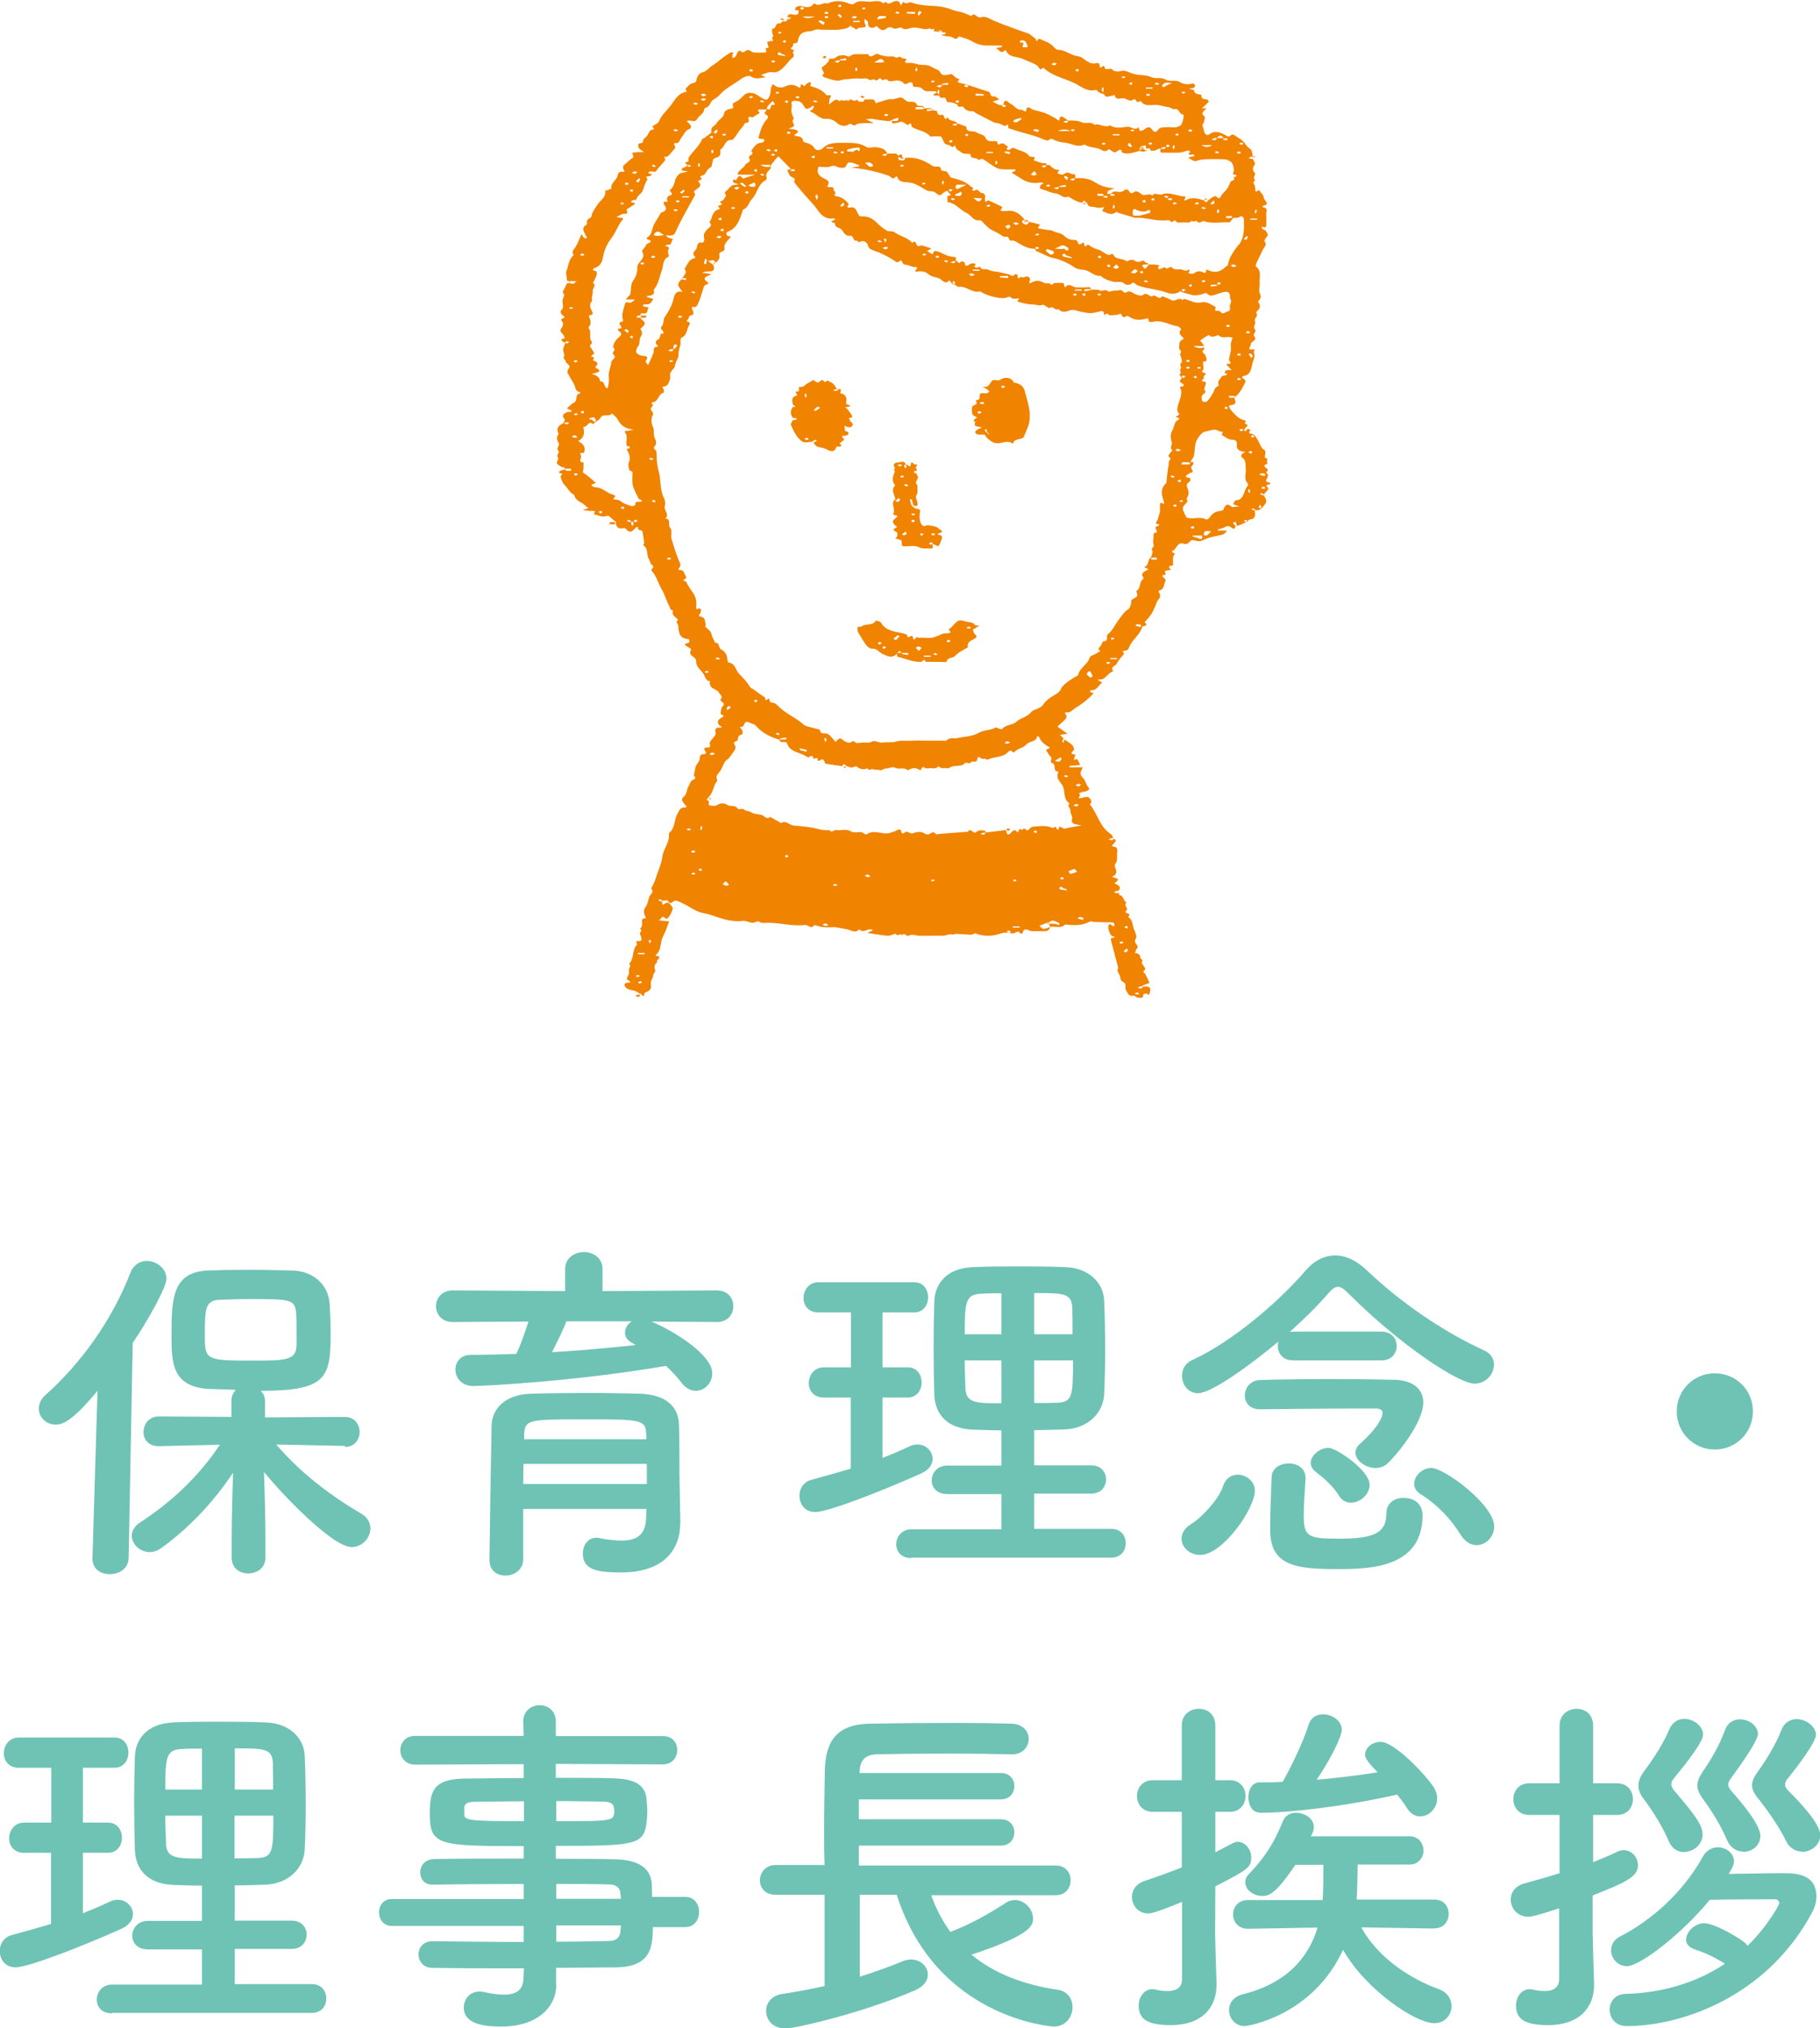 <?xml version="1.0" encoding="UTF-8"?>
<svg id="_レイヤー_2" data-name="レイヤー 2" xmlns="http://www.w3.org/2000/svg" viewBox="0 0 75.97 84.64">
  <defs>
    <style>
      .cls-1 {
        fill: #f08300;
        fill-rule: evenodd;
      }

      .cls-2 {
        fill: #6ec3b4;
      }
    </style>
  </defs>
  <g id="ist">
    <g>
      <g>
        <path class="cls-2" d="M4.08,58.03c-1.02,1.23-1.44,1.42-1.75,1.42-.41,0-.71-.31-.71-.67,0-.18.08-.38.25-.54,1.47-1.3,2.79-3.1,3.58-5.14.13-.33.41-.48.67-.48.41,0,.83.31.83.75,0,.33-.76,1.72-1.41,2.67l-.17,8.97c-.01.45-.39.68-.78.68s-.73-.21-.73-.65v-.03l.21-6.97ZM14.41,60.34l-2.88-.06c1.05,1.23,2.33,2.17,3.57,2.9.25.15.36.38.36.6,0,.39-.33.78-.78.78-.81,0-2.92-2.22-3.66-3.13.03.88.06,1.86.06,3.01v.56c0,.44-.36.66-.72.66s-.69-.22-.69-.66v-.56c0-1.14.03-2.1.06-2.98-.78,1.15-1.72,2.21-2.98,3.13-.17.12-.34.18-.5.18-.41,0-.75-.33-.75-.69,0-.18.11-.39.34-.54,1.33-.87,2.43-1.9,3.34-3.25l-2.55.06h-.01c-.43,0-.63-.29-.63-.58,0-.33.22-.66.64-.66l3.03.02v-.69c0-.18.08-.33.18-.44-.42-.02-.83-.03-1.15-.04-1.53-.1-1.53-1.14-1.53-2.23,0-1.53.03-2.64,1.51-2.71.5-.02,1.07-.03,1.63-.03.71,0,1.4.02,1.92.03.84.03,1.49.57,1.54,1.4.03.43.04.85.04,1.29,0,1.81-.21,2.33-2.92,2.33.11.1.18.24.18.42v.69l3.33-.02c.41,0,.62.31.62.63s-.21.62-.6.62h-.02ZM12.36,54.81c-.04-.58-.22-.6-1.92-.6-.46,0-.92.02-1.26.03-.63.02-.63.41-.63,1.5,0,1,.04,1.04,1.92,1.04,1.49,0,1.91,0,1.91-.69,0-1.05,0-1.14-.02-1.27Z"/>
        <path class="cls-2" d="M27.19,55.15c.92.38,2.54,1.38,2.54,2.16,0,.4-.31.73-.69.73-.2,0-.42-.1-.6-.35-.2-.25-.41-.48-.64-.69-3.79.65-7.6.84-8.04.84-.5,0-.75-.35-.75-.69,0-.31.21-.61.65-.61.61,0,1.26-.02,1.89-.04.17-.33.36-.9.51-1.35l-3.17.02c-.45,0-.69-.33-.69-.66s.24-.66.69-.66l4.7.03v-.92c0-.46.39-.71.78-.71s.78.24.78.71v.92l4.77-.03c.47,0,.69.33.69.66s-.22.66-.69.66l-2.71-.02ZM28.39,63.58v.03c0,.88-.51,2.01-2.47,2.01-1.02,0-1.59-.12-1.59-.79,0-.33.19-.66.58-.66.03,0,.07,0,.12.02.31.06.63.1.92.1.57,0,.99-.19,1.02-.92,0-.12.01-.25.01-.4h-5.14v2.1c0,.44-.38.68-.74.68s-.67-.21-.67-.66c0-.15.08-5.38.09-5.64.03-.58.47-1.26,1.67-1.29.71-.02,1.59-.03,2.46-.03.72,0,1.42.02,2.04.03,1.2.04,1.62.6,1.65,1.27.03.69.01,2,.03,2.59l.03,1.56ZM27,61.09h-5.15c0,.27-.01.55-.01.84h5.16v-.84ZM26.97,59.83c-.01-.58-.25-.6-2.43-.6-2.45,0-2.62,0-2.66.6v.23h5.1v-.23ZM23.64,55.14c-.1.3-.38.85-.6,1.29,1.2-.07,2.37-.18,3.5-.3-.06-.03-.11-.06-.15-.09-.21-.1-.3-.27-.3-.42,0-.18.1-.38.29-.48h-2.73Z"/>
        <path class="cls-2" d="M35.52,58.32h-1.14c-.42,0-.62-.3-.62-.6,0-.33.23-.66.62-.66h1.14v-2.29h-1.36c-.42,0-.62-.3-.62-.6,0-.33.22-.66.62-.66h4c.39,0,.58.31.58.63s-.2.63-.58.63h-1.32v2.29h1.05c.39,0,.58.32.58.63s-.19.63-.58.63h-1.05v2.52c.39-.15.76-.31,1.12-.48.12-.06.22-.08.34-.08.36,0,.63.29.63.6,0,.21-.13.45-.46.6-1.41.64-3.88,1.62-4.44,1.62-.44,0-.66-.34-.66-.69,0-.29.17-.57.51-.66.56-.15,1.09-.3,1.63-.46v-2.97ZM38.04,65.02c-.44,0-.63-.29-.63-.57,0-.31.22-.63.63-.63h3.76v-1.47h-2.26c-.44,0-.65-.28-.65-.57,0-.3.23-.62.65-.62h2.26v-1.47c-.42,0-.83-.02-1.21-.03-1.05-.05-1.56-.63-1.59-1.46-.02-.62-.03-1.29-.03-1.96s.01-1.35.03-1.95c.03-.67.46-1.36,1.6-1.41.6-.03,1.23-.03,1.89-.03s1.32,0,1.98.03c1,.03,1.59.67,1.62,1.39.03.68.04,1.38.04,2.08,0,.6-.01,1.23-.04,1.83-.04.78-.66,1.42-1.62,1.47-.43.01-.87.03-1.3.03v1.47h2.38c.42,0,.62.3.62.58,0,.3-.2.6-.62.6h-2.38v1.47h3.22c.41,0,.6.3.6.6s-.19.6-.6.6h-8.35ZM41.8,53.97c-.3,0-.58,0-.84.02-.66.02-.69.35-.69,1.69h1.53v-1.71ZM41.8,56.77h-1.53c0,.39.02.79.03,1.19.03.6.48.6,1.5.6v-1.78ZM44.77,55.68c0-.38,0-.75-.01-1.11-.03-.61-.38-.61-1.59-.61v1.72h1.6ZM43.17,56.77v1.78c.31,0,.64,0,.94-.01.65-.03.68-.24.68-1.77h-1.62Z"/>
        <path class="cls-2" d="M49.32,64.21c0-.21.12-.45.43-.63.38-.23,1.14-1.02,1.3-1.56.11-.33.35-.48.62-.48.34,0,.71.27.71.66,0,.77-1.35,2.69-2.28,2.69-.43,0-.78-.31-.78-.68ZM53.97,56.77c-.42,0-.63-.3-.63-.58,0-.08,0-.15.03-.21-1.23,1.03-2.82,2.16-3.36,2.16-.42,0-.67-.36-.67-.73,0-.25.12-.52.44-.66,1.69-.78,3.61-2.44,4.72-3.73.36-.42.79-.63,1.23-.63s.87.2,1.3.6c1.43,1.36,3.17,2.56,4.91,3.36.3.13.42.36.42.6,0,.39-.33.79-.81.79-.66,0-3.08-1.58-5.25-3.75-.18-.18-.32-.29-.45-.29-.12,0-.25.09-.42.29-.43.5-.99,1.05-1.6,1.6.04-.02.09-.02.15-.02h3.69c.42,0,.63.3.63.6s-.21.6-.63.6h-3.69ZM52.58,58.81c-.42,0-.62-.29-.62-.57,0-.31.22-.63.63-.65.83-.03,2.13-.04,3.34-.04.87,0,1.7.02,2.26.03.77.01,1.22.38,1.22.94,0,.82-1.02,2.1-1.49,2.55-.15.14-.33.19-.51.19-.41,0-.83-.31-.83-.64,0-.12.06-.26.18-.36.95-.85.95-1.26.95-1.29,0-.12-.08-.19-.27-.19h-.75c-1.23,0-3.14.02-4.11.03h-.01ZM54.5,61.66c-.03.52-.08,1.12-.08,1.59,0,.9.21.96,1.48.96,1.4,0,1.97-.21,1.97-1.05,0-.44.34-.65.7-.65.71,0,.81.51.81.72,0,2.2-2.19,2.25-3.55,2.25-1.7,0-2.81-.12-2.81-1.63v-.04c0-.65.03-1.47.06-2.17.01-.39.38-.57.72-.57s.69.2.69.57v.03ZM56.4,62.71c-.19,0-.38-.09-.5-.28-.25-.41-.61-.72-.99-1.02-.13-.1-.2-.24-.2-.36,0-.31.38-.63.75-.63.3,0,1.71.93,1.71,1.54,0,.42-.41.75-.78.75ZM60.99,64.08c-.42-.69-.99-1.29-1.71-1.74-.18-.12-.25-.27-.25-.42,0-.33.33-.66.72-.66.54,0,2.62,1.54,2.62,2.44,0,.45-.36.78-.73.78-.24,0-.46-.12-.65-.4Z"/>
        <path class="cls-2" d="M71.58,60.49c-.89,0-1.59-.71-1.59-1.59s.7-1.59,1.59-1.59,1.59.7,1.59,1.59-.71,1.59-1.59,1.59Z"/>
        <path class="cls-2" d="M2.14,77.32h-1.14c-.42,0-.62-.3-.62-.6,0-.33.23-.66.62-.66h1.14v-2.29H.78c-.42,0-.62-.3-.62-.6,0-.33.22-.66.62-.66h4c.39,0,.58.31.58.63s-.2.63-.58.63h-1.32v2.29h1.05c.39,0,.58.32.58.63s-.19.63-.58.63h-1.05v2.52c.39-.15.76-.31,1.12-.48.12-.06.22-.08.34-.08.36,0,.63.29.63.6,0,.21-.13.45-.46.6-1.41.64-3.88,1.62-4.44,1.62-.44,0-.66-.34-.66-.69,0-.29.17-.57.51-.66.56-.15,1.09-.3,1.63-.46v-2.97ZM4.67,84.02c-.44,0-.63-.29-.63-.57,0-.31.22-.63.63-.63h3.76v-1.47h-2.26c-.44,0-.65-.28-.65-.57,0-.3.23-.62.65-.62h2.26v-1.47c-.42,0-.83-.02-1.21-.03-1.05-.05-1.56-.63-1.59-1.46-.02-.62-.03-1.29-.03-1.96s.01-1.35.03-1.95c.03-.67.46-1.36,1.6-1.41.6-.03,1.23-.03,1.89-.03s1.32,0,1.98.03c1,.03,1.59.67,1.62,1.39.03.68.04,1.38.04,2.08,0,.6-.01,1.23-.04,1.83-.04.78-.66,1.42-1.62,1.47-.43.01-.87.03-1.3.03v1.47h2.38c.42,0,.62.3.62.58,0,.3-.2.6-.62.6h-2.38v1.47h3.22c.41,0,.6.3.6.6s-.19.6-.6.6H4.67ZM8.43,72.97c-.3,0-.58,0-.84.02-.66.02-.69.35-.69,1.69h1.53v-1.71ZM8.43,75.77h-1.53c0,.39.02.79.03,1.19.03.6.48.6,1.5.6v-1.78ZM11.4,74.68c0-.38,0-.75-.01-1.11-.03-.61-.38-.61-1.59-.61v1.72h1.6ZM9.79,75.77v1.78c.31,0,.64,0,.94-.01.65-.03.68-.24.68-1.77h-1.62Z"/>
        <path class="cls-2" d="M27.25,80.42c0,.88-.11,1.68-1.58,1.68-.78,0-1.6.02-2.46.02v.69s.01.02.01.02c0,.9-.76,1.74-2.29,1.74-.48,0-1.57-.02-1.57-.79,0-.35.24-.67.66-.67.08,0,.15.01.23.03.25.06.54.1.79.1.45,0,.81-.15.81-.71l.02-.39c-1.31,0-2.62,0-3.83-.02-.38,0-.57-.29-.57-.56,0-.28.2-.55.57-.55h.01c1.11.01,2.46.03,3.81.03v-.67h-5.52c-.34,0-.52-.29-.52-.57,0-.27.18-.55.52-.55h5.52v-.63c-1.41,0-2.83.01-3.81.03h-.01c-.33,0-.5-.25-.5-.51,0-.27.18-.54.57-.56,1.06-.02,2.42-.02,3.75-.02v-.52c-3.58,0-3.92-.03-3.92-1.36,0-.99.18-1.46,1.56-1.46.57,0,1.44-.02,2.36-.02v-.58l-4.53.02c-.41,0-.62-.3-.62-.6s.21-.6.62-.6h4.53s-.02-.6-.02-.6c0-.45.35-.68.69-.68s.67.23.67.68v.61h4.46c.42-.01.61.29.61.58s-.19.6-.61.6l-4.46-.02v.58c.92,0,1.79,0,2.37.02.96.02,1.38.29,1.42.9.01.17.03.33.03.48,0,.17-.02.31-.03.46-.11.96-.53.98-3.79.98v.54c.88,0,1.72,0,2.45.02.96.02,1.53.33,1.56,1.08,0,.13.01.3.01.49h1.38c.39,0,.58.31.58.63s-.19.63-.58.63h-1.36ZM21.87,75.17c-.81,0-1.56.02-2.03.02-.31,0-.43.07-.46.21v.33c0,.25.36.27,2.49.27v-.83ZM23.22,76c2.37,0,2.42,0,2.42-.44,0-.24-.08-.38-.5-.38s-1.14-.02-1.92-.02v.83ZM25.9,79.04c-.01-.27-.19-.4-.46-.4-.62-.02-1.38-.02-2.22-.02v.62h2.7l-.02-.2ZM23.22,80.36v.67c.78,0,1.53-.02,2.22-.03.27,0,.45-.15.46-.42,0-.08.02-.15.02-.23h-2.7Z"/>
        <path class="cls-2" d="M38.86,79.06c.2.58.48,1.11.81,1.56.79-.3,1.56-.72,2.31-1.21.13-.09.25-.12.39-.12.4,0,.75.38.75.77,0,.27-.02.67-2.57,1.51.93.77,2.14,1.25,3.62,1.47.4.06.6.39.6.72,0,.39-.27.81-.79.81-.03,0-4.89-.31-6.55-5.5h-1.54v3.42c.67-.21,1.3-.44,1.8-.65.12-.04.23-.07.33-.07.41,0,.71.3.71.63,0,.24-.15.49-.54.66-2.19.95-5,1.59-5.4,1.59-.54,0-.81-.36-.81-.74,0-.31.21-.63.67-.7.58-.09,1.2-.2,1.77-.33v-3.81h-2.05c-.44,0-.65-.3-.65-.6s.22-.64.65-.64h2.05c-.02-.48-.02-.99-.02-1.52,0-.84.02-1.69.03-2.43.03-1.28.55-1.94,1.93-1.95,1.1-.02,2.36-.03,3.58-.03.79,0,1.59.01,2.29.03.48.02.71.33.71.63,0,.33-.24.65-.69.65h-.03c-.81-.02-1.71-.03-2.59-.03-1.08,0-2.15.01-3.04.03-.53.02-.69.3-.71.73v.05h5.89c.39,0,.57.27.57.54,0,.29-.18.56-.57.56h-5.92v.83h5.92c.39,0,.57.27.57.54,0,.29-.18.56-.57.56h-5.92v.83h8.22c.42,0,.62.31.62.61,0,.31-.2.63-.62.63h-5.21Z"/>
        <path class="cls-2" d="M49.33,79.37c-.42.18-1.17.48-1.39.48-.44,0-.69-.34-.69-.69,0-.27.15-.52.48-.65.57-.19,1.09-.38,1.6-.58v-2.32h-1.21c-.44,0-.66-.33-.66-.66s.22-.66.66-.66h1.21v-2.27c-.01-.46.34-.71.71-.71s.69.23.69.71v2.27h.6c.45,0,.66.33.66.66s-.21.66-.66.66h-.6v1.69c.79-.42.83-.44.93-.44.31,0,.57.31.57.65,0,.41-.13.51-1.5,1.21,0,.96-.01,1.7-.01,1.92,0,.24.04,1.6.06,2.13v.06c0,.95-.61,1.68-1.9,1.68-.95,0-1.35-.23-1.35-.81,0-.34.21-.69.58-.69.04,0,.09,0,.13.02.13.03.31.06.48.06.32,0,.62-.1.62-.5v-3.23ZM59.86,80.48l-3.04-.05c.69,1.25,2,2.13,3.24,2.58.36.13.53.42.53.71,0,.36-.27.71-.72.71-.78,0-2.85-1.38-3.81-3.06-1.26,2.74-3.95,3.18-4.11,3.18-.39,0-.65-.33-.65-.67,0-.27.17-.54.55-.65,1.95-.48,2.79-1.62,3.15-2.79l-2.9.05h-.01c-.41,0-.62-.3-.62-.6s.21-.6.63-.6h3.11c0-.06.01-.1.01-.17,0-.04.02-.19.02-1.3h-1.17c-.81,1.21-1.1,1.3-1.37,1.3-.38,0-.72-.25-.72-.57,0-.12.04-.24.17-.36.67-.71,1.03-1.28,1.41-2.21.11-.24.32-.33.54-.33.36,0,.74.24.74.58,0,.08-.01.15-.04.23l-.08.17h4.11c.39,0,.59.3.59.6,0,.28-.2.58-.59.58h-2.16c0,.38-.02,1.03-.03,1.27,0,.06-.01.13-.01.19h3.24c.41,0,.6.3.6.6s-.2.6-.58.6h-.02ZM52.59,75.64c-.32,0-.48-.31-.48-.65,0-.3.15-.61.47-.61s.64,0,.96-.02c.33-.57.87-1.69,1.09-2.4.1-.3.34-.42.6-.42.38,0,.78.27.78.65,0,.13-.2.81-1.05,2.08.88-.08,1.74-.18,2.55-.31q-.53-.52-.53-.72c0-.31.3-.55.65-.55.57,0,1.81,1.3,2.21,1.88.1.17.15.31.15.48,0,.4-.33.75-.71.75-.18,0-.39-.09-.54-.33-.12-.2-.27-.39-.42-.58-2.17.49-4.47.76-5.73.76Z"/>
        <path class="cls-2" d="M65.1,79.63c-.94.31-1.2.36-1.29.36-.48,0-.75-.36-.75-.72,0-.28.17-.55.53-.66.54-.15,1.04-.29,1.51-.44v-2.43h-1.27c-.44,0-.66-.33-.66-.66s.22-.66.66-.66h1.27v-2.4c-.01-.46.35-.71.71-.71s.69.23.69.71v2.4h1c.45,0,.66.33.66.66s-.21.66-.66.66h-1v1.97c.34-.14.67-.27,1.02-.44.09-.04.18-.06.25-.06.35,0,.6.3.6.63,0,.48-.5.71-1.89,1.26v1.54c0,.24.04,1.6.06,2.13v.06c0,.95-.62,1.68-1.91,1.68-.94,0-1.35-.23-1.35-.81,0-.34.21-.69.58-.69.04,0,.09,0,.13.02.13.03.32.06.48.06.31,0,.61-.1.61-.5v-2.97ZM72.17,78.2c.73-.01,1.63-.03,2.23-.03.51,0,1.42,0,1.42.98,0,.21-.06.43-.18.66-1.88,3.51-5.43,4.74-7.74,4.74-.47,0-.71-.34-.71-.69,0-.31.21-.63.63-.65,1.59-.04,3.01-.48,4.18-1.26-.39-.25-.79-.45-1.26-.6-.25-.09-.36-.24-.36-.4,0-.33.36-.69.75-.69.45,0,1.44.6,1.68.79.06.04.09.1.14.15.88-.87,1.32-1.73,1.32-1.77,0-.09-.08-.17-.15-.17-.48,0-1.74,0-2.75.02-1.16,1.42-2.91,2.77-3.46,2.77-.39,0-.66-.33-.66-.66,0-.22.11-.45.38-.58,1.28-.66,2.61-1.81,3.45-3.33.15-.27.39-.39.63-.39.34,0,.67.25.67.58,0,.09-.03.19-.09.3l-.13.23ZM70.3,77.29c-.25,0-.51-.13-.64-.45-.24-.56-.62-1.2-1.05-1.77-.15-.19-.22-.38-.22-.56,0-.19.09-.39.22-.57.38-.5.83-1.19,1.07-1.77.13-.31.38-.44.62-.44.39,0,.79.3.79.66,0,.12-.11.48-1.2,1.8-.09.1-.13.2-.13.27,0,.09.06.18.13.27.87,1.02,1.18,1.44,1.18,1.83,0,.42-.39.72-.76.72ZM72.76,77.27c-.25,0-.53-.15-.67-.48-.24-.56-.58-1.14-1-1.71-.17-.23-.24-.41-.24-.57,0-.18.08-.36.22-.57.35-.5.72-1.14.93-1.73.12-.34.38-.46.63-.46.38,0,.75.27.75.62,0,.04,0,.31-1.12,1.83-.08.1-.12.2-.12.27,0,.1.06.18.13.27.36.41,1.21,1.38,1.21,1.88,0,.39-.34.66-.72.66ZM75.22,77.27c-.25,0-.53-.14-.67-.45-.27-.55-.69-1.17-1.14-1.74-.19-.23-.28-.41-.28-.58s.09-.35.24-.56c.36-.5.77-1.17.99-1.75.12-.31.38-.45.63-.45.39,0,.81.3.81.66,0,.3-.77,1.32-1.16,1.8-.09.1-.13.2-.13.27,0,.1.06.18.15.27,1.26,1.26,1.32,1.68,1.32,1.85,0,.4-.38.69-.75.69Z"/>
      </g>
      <g>
        <path class="cls-1" d="M23.66,14.28s0-.02.02-.01c0,0,0,0,0,0,0,0-.01,0-.02.01Z"/>
        <polygon class="cls-1" points="42.03 34.64 42.03 34.64 42.03 34.64 42.03 34.64"/>
        <path class="cls-1" d="M42.03,34.64s0,0-.01,0h0s0,0,.01,0Z"/>
        <path class="cls-1" d="M23.54,19.49s.02.05.07.1c-.11.01-.19.04-.27.08,0,0,.01.08.02.08.21,0,.03.1.04.14.03.12.08.26.16.34.14.14.22.34.41.42.05.28.35.3.49.48.03.03.07.05.11.07-.05.02-.11.04-.25.09.16.02.22.02.29.03.08,0,.15,0,.23.01-.02.04-.04.09-.05.13.15.03.3.11.44.09.09-.01.15-.06.23.02.08.08.17.14.25.21v.09c.03.11.09.19.22.18.06,0,.16-.02.18,0,.18.25.31.11.44-.05.01-.01.06,0,.09,0-.05.17.17.09.18.19.03.15.05.31.07.46,0,.03-.03.06-.05.1.24.13.13.41.25.59.04.06.04.17.12.23.08.06.08.11,0,.17-.02.01-.02.07-.01.08.21.23.28.54.43.79.12.21.18.45.3.67.05.09.04.19.17.2-.09.21.12.27.21.39-.15.09,0,.16,0,.24.02.27.04.54.42.56.06,0,.07.16-.02.17-.2.02-.1.09-.03.14.05.04.13.06.17.11.01.01-.03.08-.04.13-.02.19.27.17.25.41-.01.14.15.31.26.43.12.12.1.35.32.37-.03.12,0,.22.11.29.1.06.24.11.27.2.03.07.17.14.07.25-.1.12.24.13.08.3-.07.07-.08.2-.09.31,0,.03.09.06.14.1-.06.04-.12.08-.18.12-.1.07-.1.19,0,.28.03.02.07.04.1.05-.03.01-.05.04-.08.04-.17-.03-.23.05-.19.2.02.11-.06.16-.11.23-.06.09-.19.17-.11.32,0,.01-.03.07-.04.07-.16,0-.31,0-.13.22,0,0-.04.06-.07.06-.12,0-.19.01-.2.17,0,.12-.11.23-.17.34l-.08.39c.08.06.08.13,0,.16-.16.05-.16.2-.23.31-.08.12-.04.28-.18.4-.13.1-.09.19.07.37.08.08.02.09-.05.09-.19,0-.21.12-.29.26-.15.25-.09.59-.34.79,0,0-.02.03-.02.04.05.36-.23.63-.27.95-.04.34-.2.63-.29.95-.04.13-.12.26-.18.39.15.15-.04.24-.08.35-.05.14-.06.29-.14.4-.1.13-.1.27-.04.38.05.1.06.12-.05.12-.02,0-.05.03-.07.05,0,0,0,.03,0,.05,0,.12.03.24-.09.33.14.07-.01.14,0,.2.04.16.2.35-.15.31,0,.05.04.13.02.16-.21.23-.1.58-.32.79.12.1-.04.19-.01.29.04.13-.05.22-.09.33,0,.02.05.06.08.08.03.02.06.04.09.06-.03.01-.05.03-.08.03-.03,0-.07,0-.09,0-.04.01-.09.04-.09.07,0,.04.02.09.04.12.13.14.33.1.48.19.04.02.08.06.12.09.05-.09.17.27.19-.03,0-.02.07-.04.1-.06.12-.05.2-.14.17-.28-.04-.16.09-.28.1-.42,0-.07.1-.14.08-.19-.05-.15-.04-.26.09-.35-.11-.07.27-.23-.05-.26-.01,0-.02-.02-.03-.03.27-.2.18-.54.32-.79.1-.18.16-.39.25-.62-.13-.01-.26-.03-.42-.04.08-.07.12-.15.16-.15.07,0,.14.15.22.04.09-.11.16-.24.19-.38.01-.07-.1-.16-.16-.24-.04,0-.1-.02-.13,0-.18.16-.15.01-.15-.1.09.04.23-.09.28.09.04,0,.11.02.13,0,.13-.15.24-.07.39,0,.24.1.44.26.68.36.18.08.36.09.54.15.43.14.86.31,1.33.25.14-.02.28.07.42.08.09,0,.22-.09.27-.05.1.07.2.06.3.05.54-.02,1.08.16,1.62.09.13-.02.26.21.39,0,.13.03.25.08.38.09.15.02.31,0,.46,0,.17.02.34.06.52.09.17.03.35.19.52,0,.17.21.38-.1.57.04-.07.03-.13.06-.24.11.32.05.59.1.86.12.11,0,.22-.06.33-.09.05.15.2-.04.26.07.1-.14.2.07.28.02.15-.09.29,0,.43,0,.15,0,.31,0,.46,0,.17,0,.34-.01.51,0,.14.01.27-.09.42-.05.05.01.11-.03.16-.03.08,0,.62.05.68.03.04-.01.09-.06.12-.05.36.14.72.13,1.08,0,.14-.05.31-.03.46,0,.12.03.23-.17.34,0,.01.02.09,0,.09,0,.07-.3.25-.1.39-.09.18,0,.37,0,.55,0,.13,0,.19-.08.22-.18-.09.03-.18.08-.28.08-.06,0-.12-.08-.17-.12.04-.02.08-.04.13-.06.08-.03.15-.06.23-.09.03.06.06.12.09.19.2-.04.42.08.61-.09.02-.02.09,0,.13,0,.34.04.64.01.89-.12.09-.05.11,0,.17,0,.23.02.46.01.69.02.06,0,.12,0,.17.03.01,0,.02.05.02.08,0,.03-.03.05-.04.07-.07-.05-.17-.17-.21-.05-.03.11.03.29.1.4.05.07.32.07,0,.14,0,0,0,.04,0,.06.1.38.2.76.3,1.14.01.05-.03.11-.02.16.02.07.07.13.09.19.03.07.02.15.06.2.04.06.15.09.17.15.03.08-.02.2.03.26.07.1.1.28.31.23.05-.01.13.08.19.08.09,0,.23.07.22-.13,0-.01.1-.05.14-.04.06.02.09.13.13-.02.05-.17.05-.23-.1-.27-.05-.01-.11,0-.19.01-.02.03-.03.06-.06.07-.03.01-.08-.01-.16-.03.07-.03.1-.05.14-.06.02,0,.04,0,.07,0,.02-.02.01-.04.02-.04.09-.03.18-.07.27-.1-.05-.12-.1-.24-.16-.35-.04-.07-.16-.11-.03-.2.02-.01.02-.06,0-.08-.05-.08-.15-.22-.14-.22.12-.11-.05-.14-.05-.22,0-.1-.09-.18-.22-.17.01-.04.02-.09.04-.13.02-.05.07-.09.07-.13-.01-.12-.2-.18-.07-.37.05-.08-.05-.28-.1-.41-.05-.15-.04-.36-.22-.46,0,0,.03-.08.05-.13-.05-.02-.11-.04-.16-.07,0,0,0-.05,0-.06.17-.1-.13-.25.04-.35-.15-.07-.12-.31-.32-.32-.01,0-.02-.05-.03-.08-.03,0-.06,0-.09,0-.03,0-.05-.02-.08-.03,0,0,.01-.01.02-.02h0,0s.04-.04.06-.04c.03-.01.06,0,.09,0,.12-.14.06-.22-.09-.28-.03-.01-.05-.04-.08-.06.03-.01.06-.01.08-.03.04-.04.06-.08.09-.12-.05-.02-.1-.04-.15-.06-.04-.02-.08-.03-.12-.04.04-.02.07-.03.1-.05.03-.02.06-.06.07-.09.08-.14-.13-.27,0-.44.07-.09.04-.26.05-.4.01-.13.04-.27-.16-.28-.02,0-.04-.03-.06-.04.06-.07.13-.13.17-.21,0-.01-.04-.06-.1-.08-.01.02-.03.05-.05.06-.03.01-.08-.01-.16-.03.07-.03.1-.05.14-.05.01,0,.03,0,.05,0-.01-.07-.04-.14-.09-.17-.13-.09-.23-.17-.36-.36-.19-.29-.3-.62-.52-.89,0,0,.08-.07.07-.09-.04-.2-.16-.26-.37-.18-.05.02-.1.01-.16.02,0-.07.11-.14,0-.2.05-.02.09-.04.14-.06.07-.02.15-.01.21-.05.04-.02.14-.06.04-.16-.09-.1-.11-.28-.21-.37-.16-.14-.11-.27-.01-.45h-.56v-.06c.14-.01.29-.02.45-.04-.04-.09-.08-.17-.13-.25,0,0-.08.03-.13.05.01-.05.02-.11.03-.16,0-.01.03-.02.03-.03.04-.09-.31,0-.09-.2.06-.05.02-.2-.09-.28-.09-.06-.17-.14-.28-.18-.01.04-.03.09-.05.13-.01-.02-.02-.05-.04-.08.02-.03.04-.06.06-.09h0c-.04-.06-.09-.11-.16-.16.1-.02.19-.03.32-.05-.16-.11-.28-.2-.42-.3.12-.11.24-.21.34-.32.03-.03.05-.12.03-.15-.04-.07-.12-.13.03-.12.16.01.23-.11.34-.18.29-.17.54-.37.77-.62-.05-.02-.11-.04-.16-.06.02-.03.04-.07.05-.07.25.03.31-.21.47-.32-.06-.03-.12-.06-.2-.11.11-.02.21-.01.27-.06.13-.09.21-.25.39-.29-.14-.19.08-.22.14-.32.07-.13.16-.25.26-.35.08-.08.04-.12-.02-.17.07-.02.14-.03.2-.05.03-.01.06-.06.07-.09.12-.34.46-.53.56-.88.02-.07.3,0,.1-.2.09-.1.19-.2.26-.31.07-.09.11-.2.16-.3.05-.1.07-.22.14-.31.09-.11.13-.2.03-.32-.01-.02,0-.08.01-.08.2-.03.18-.18.24-.32.04-.1.05-.14-.03-.2-.13-.11-.06-.13.06-.13,0-.05-.03-.15-.02-.16.07-.03.14-.03.21-.04.01,0,.02-.02.03-.03-.22-.19.1-.11.1-.2,0-.16-.05-.32.08-.46-.03-.01-.06-.02-.08-.03-.03-.02-.05-.04-.07-.07.22-.02.21-.41.51-.31.11.04.2-.02.28-.11.02-.02.07-.05.1-.04.29.06.29.07.5-.03.21-.1.44-.13.66-.18.06-.01.11-.03.16-.06.03-.02.05-.06.11-.13h-.38s0-.04,0-.05c.09-.02.18-.04.26-.08.12-.07.21-.08.32.02.06.05.14.05.15-.07.13-.02.4-.13.46-.19.05-.03.09-.08.14-.09.24-.02.24-.19.2-.38,0,0,0,0,0,0-.05-.01-.09-.03-.14-.05.02-.01.05-.03.08-.04.03.02.06.04.09.06,0,0-.01.01-.02.02.22.01.21,0,.38-.19.15-.16.1-.28-.02-.44,0,0-.01.01-.01.01-.05-.01-.09-.03-.14-.05.02-.01.05-.03.08-.04.03.01.05.03.08.05.19-.2.22-.22.16-.29-.08-.11-.05-.1.05-.12.1-.02.09-.07,0-.09-.14-.02-.13-.08-.07-.18.03-.04.03-.1.04-.16-.18-.05.07-.16-.04-.23-.1-.06-.2-.16.02-.2,0,0-.06-.15.01-.22-.27-.01.02-.27-.16-.37-.13-.08-.18-.29-.27-.43-.15-.23-.16-.22-.31-.25-.02,0-.05-.07-.04-.07.12-.12,0-.1-.06-.11-.06-.01-.08.18-.15.03,0-.02.05-.08.09-.12.02-.02.05-.04.07-.07-.05-.03-.09-.06-.14-.1.11-.09.05-.09-.04-.12-.22-.06-.37-.24-.52-.41-.05-.05-.07-.13-.1-.19.07-.02.14-.03.2-.05.15-.06.04-.19.04-.3,0,0,0,0,.02-.01-.02.01-.05.03-.07.03-.05,0-.11,0-.17,0,0-.03-.01-.06-.02-.08.07,0,.14,0,.21,0,.02,0,.04.03.06.04.2-.16.3-.37.41-.59.04-.07.02-.09-.02-.13-.05-.06-.22-.12.03-.17.23-.05.26-.33.3-.51.03-.14.14-.3.05-.47,0-.02.11-.13-.04-.11-.26.03-.09-.11-.08-.19,0-.02,0-.03,0-.05.06-.1.26-.16.16-.28-.11-.14.1-.21.02-.3-.11-.12.04-.25,0-.34-.08-.14.18-.23.04-.36,0,0,.04-.09.08-.12.1-.08.09-.18.05-.28,0-.03-.06-.06-.06-.06.08-.1.18-.17.09-.35-.06-.12,0-.3-.01-.45-.02-.23.1-.5-.16-.68-.02-.01.01-.1.03-.15.08-.18.18-.36.26-.54.04-.11.21-.21.07-.36-.01-.01.02-.08.04-.11.03-.06.11-.12.1-.16-.02-.07-.07-.18-.13-.2-.1-.03-.12-.06-.11-.15.04.02.09.04.13.04.01,0,.03-.04.05-.06v-.43c-.05-.11.13-.33-.15-.35v-.06c.36-.06.03-.24.04-.35,0-.1-.12-.19-.18-.29-.04-.06-.19.17-.17-.07,0-.09-.05-.19-.09-.28.16-.05-.02-.16.04-.23.03-.04.05-.13.03-.15-.12-.13-.09-.23,0-.36.03-.03-.05-.15-.08-.23-.03,0-.06,0-.09,0-.03,0-.05-.02-.08-.03,0,0,.01-.01.02-.02h0,0s.04-.04.06-.04c.03-.01.06,0,.09,0-.03-.11-.03-.27-.11-.32-.18-.11-.24-.32-.42-.42-.07-.05-.15-.09-.22-.14-.07-.06-.13-.06-.19,0-.07.07-.12.03-.19-.01-.22-.12-.44-.23-.7-.04-.1.07-.19-.02-.22-.17-.01-.07-.04-.14-.06-.21,0-.02.02-.06.04-.08.02-.03.08-.26.06-.28-.11-.09-.15-.14-.01-.27.18-.17-.12-.04-.11-.07.12-.12.21-.21.29-.29-.07-.19-.3,0-.31-.25,0-.09-.29,0-.31-.22,0-.03-.14-.04-.22-.07.07-.01.15-.01.22-.04.03-.01.05-.08.04-.11,0-.03-.07-.07-.09-.07-.19.06-.38.05-.55-.06-.19-.11-.4.02-.61-.11-.15-.1-.39,0-.6-.1-.19-.09-.43-.06-.65-.11-.2-.04-.41-.19-.57-.14-.17.05-.32.01-.37-.05-.11-.12-.3.09-.34-.12-.03-.15-.18.18-.2-.06-.01-.17-.17-.07-.26-.08-.16-.02-.16-.02-.49-.25-.07-.05-.16-.05-.25-.07-.25-.06-.46-.25-.73-.25-.07,0-.15-.08-.21-.15-.16-.16-.37-.22-.57-.31-.06-.03-.12.21-.16,0l-.27-.21c-.5-.17-1-.35-1.48-.55-.17-.07-.35-.21-.53-.14-.17.07-.25-.24-.41-.05-.12-.05-.24-.11-.37-.15-.14-.04-.29-.06-.42-.11-.25-.1-.51-.15-.76-.16-.33-.01-.65-.04-.96-.15-.09-.03-.22.12-.32-.03-.03.05-.07.11-.1.16-.11-.33-.31-.14-.49-.08-.08.03-.16-.15-.24,0-.18-.18-.41-.07-.61-.08-.2,0-.42-.08-.61.08-.05.04-.16.03-.22,0-.3-.13-.6-.14-.9,0-.17-.08-.35.15-.53,0,0,0-.04,0-.04,0-.16.24-.38.12-.58.1-.05,0-.12.02-.16.05-.03.02-.03.08-.04.13h.14c0,.08.04.17-.12.19-.11.01-.28-.11-.35.09.03,0,.06,0,.09,0,.03,0,.05.02.08.03,0,0-.01,0-.02.01h0,0s-.04.04-.06.05c-.03.01-.06,0-.09,0,0,.14-.12.08-.19.09-.04.03-.09.1-.12.09-.2-.06-.14.27-.32.21,0,.08-.01.19.03.25.06.08-.03.09-.03.14,0,.04.03.09.05.13-.06,0-.12,0-.18.02-.03,0-.07.03-.07.04.01.08.05.15.05.22,0,.04-.17-.05-.1.1.01.03,0,.06,0,.1-.17,0-.34.02-.51,0-.11-.01-.21-.16-.32-.08-.1.07-.17.12-.26,0,0,0-.07.03-.09.06-.04.06-.06.13-.1.19-.03.03-.08.05-.13.07,0-.04,0-.09,0-.13,0-.03.03-.07.05-.1-.04,0-.09-.03-.12-.01-.1.06-.2.12-.29.19-.15.11-.29.25-.45.34-.16.09-.26.27-.47.31-.09.02-.19.17-.21.27-.02.14-.07.15-.19.18-.1.02-.19.14-.27.22-.01.01.03.08.05.13-.34.04-.47.3-.65.54-.17.24-.41.42-.52.71,0,.01-.01.03-.03.04-.08.06-.17.11-.25.16.2.16-.04.11-.08.17-.05.07-.09.15-.13.22-.06.08-.18.12-.17.25,0,.02-.04.05-.07.05-.16,0-.13.12-.11.19.02.06.11.1.22.19-.11,0-.16,0-.22,0-.09,0-.18.02-.27.02.02.06.04.13.05.19,0,.02-.05.04-.08.06-.11.1-.23.19-.34.3-.02.03-.01.11.01.15.05.07.05.11-.04.1-.13-.01-.18.02-.21.16-.04.2-.3.3-.26.54,0,.01-.07.03-.11.05-.05.02-.15.04-.15.05.05.27-.2.38-.31.56-.1.16-.23.3-.26.5,0,.06-.13.09-.17.15-.04.06,0,.18-.04.2-.24.14-.09.3-.03.45.01.04.12.08,0,.12-.03,0-.1-.04-.12-.08-.04-.11-.05-.12-.1,0-.06.15-.12.29-.2.43-.06.11-.2.2-.08.35-.23.18-.21.46-.32.7l.04.37c.12,0,.24.01.4.02-.14.12-.14.12-.27.08-.04-.01-.09,0-.13,0-.06.13-.12.25-.19.38.16.13-.02.25,0,.38.01.12.07.27-.06.38-.02.02-.02.09,0,.12.04.06.1.11.16.16-.06.03-.11.06-.17.1.1.11.13.22.03.35-.13.15.07.23.11.34.05.15-.03.09-.09.11-.01,0-.03.07-.01.08.04.04.09.07.16.09,0,0,0,0,.01,0,0,0,0,0,0,0,0,0-.02-.02-.03-.02.02-.02.04-.05.06-.05.04,0,.08.02.11.03-.03.02-.05.04-.09.07-.02-.01-.04-.03-.05-.04h0s0,0-.01,0c-.05.11-.1.2-.1.3,0,.09.07.21.04.26-.08.12.07.14.06.22,0,.06.13.12.16.2.02.05-.05.12-.08.19,0,.03-.01.07,0,.09.08.15.17.3.26.45.08.12.04.32.25.35.01,0,.02.04.03.06-.26,0-.09.31-.28.39-.1.04-.18.15-.29.23.07.03.1.05.12.06.03.01.05.02.08.03-.01.02-.02.06-.03.06-.11,0-.2,0-.29.09-.12.12.06.17.03.26-.02.04-.04.08-.05.12-.21.09-.32.22-.2.45-.1.13-.08.25,0,.38.07.11-.14.21,0,.34.06.05-.13.16-.02.28.03.03-.08.18-.05.23.04.08.16.11.23.17ZM23.91,12.88s-.08,0-.13.01c0-.03,0-.07,0-.07.04,0,.08,0,.12,0,0,0,0,.06,0,.06ZM24.11,15.09s-.08.03-.12.03c-.01,0-.02-.04-.05-.07.05,0,.09-.02.13-.02.01,0,.02.04.04.06ZM52.82,19.78s-.03.07-.03.09c-.11-.03-.16-.04-.22-.06.03-.02.05-.06.08-.06.06,0,.11.02.17.03ZM52.65,20.38s.04-.07.05-.07c.04,0,.08.02.12.03-.01.02-.02.06-.04.06-.04,0-.08,0-.13-.02ZM52.54,21.18c.03-.07.04-.1.05-.12.02.03.05.05.06.08,0,.02-.02.05-.03.08-.03-.01-.07-.03-.08-.03ZM47.36,41.47s.06-.05.08-.05c.04,0,.08.03.12.04-.02.02-.05.04-.07.04-.04,0-.08-.02-.13-.04ZM47.08,38.67s-.03.07-.03.08c-.07-.03-.1-.04-.12-.05.03-.02.05-.05.08-.06.02,0,.05.02.08.03ZM46.9,39.7s.09-.08.13-.12c.02.03.06.07.06.08-.03.04-.07.07-.11.09-.01,0-.04-.03-.08-.05ZM46.73,39.31c.05,0,.09-.02.13-.02.01,0,.02.04.03.06-.04.01-.08.03-.12.03-.01,0-.02-.04-.05-.07ZM26.63,40.97s.09-.02.13-.02c.01,0,.02.04.04.06-.04.01-.08.03-.12.03-.01,0-.02-.04-.05-.07ZM26.69,40.7s0,.06,0,.06c-.04,0-.08,0-.13.01,0-.03,0-.07,0-.07.04,0,.08,0,.12,0ZM26.91,39.82h-.28v-.05h.28v.05ZM27.18,39.29s-.04.05-.06.08c-.01-.03-.02-.05-.05-.12.01,0,.05-.02.08-.03.01.03.03.05.03.08ZM27.65,37.58s-.03.04-.04.04c-.05-.01-.09-.03-.14-.05.02-.01.05-.02.08-.05.03.02.06.04.09.06ZM28.85,34.61s-.05.04-.07.04c-.04,0-.08-.02-.13-.03.04-.02.06-.05.08-.05.04,0,.08.03.12.04ZM29.02,35.52s-.02.06-.04.06c-.04,0-.08,0-.13-.02.02-.03.03-.07.05-.07.04,0,.08.02.12.03ZM29.04,36.46s-.08.04-.12.04c-.02,0-.05-.03-.07-.04.04-.02.07-.04.1-.05.03.02.06.04.08.05ZM29.22,36.24s.05.02.08.03c-.01.03-.03.07-.03.08-.07-.03-.1-.04-.12-.05.03-.02.05-.05.08-.06ZM29.31,34.54s-.03.08-.04.12c-.02-.02-.04-.05-.04-.07,0-.04.02-.08.04-.13.02.04.05.06.05.08ZM24.39,10.61s-.02.06-.04.06c-.04,0-.08,0-.13-.02.02-.03.04-.07.05-.07.04,0,.08.02.12.03ZM24.39,17.22s-.05.03-.08.03c-.03,0-.05-.04-.08-.06.03-.01.05-.02.12-.05,0,.01.02.05.04.08ZM26.04,8.52s-.08,0-.13.01c0-.03,0-.07,0-.07.04,0,.08,0,.12,0,0,0,0,.06,0,.06ZM26.24,7.65s-.02.06-.03.06c-.04,0-.08,0-.13-.02.02-.03.03-.07.04-.07.04,0,.08.02.12.03ZM26.35,7.9s.05.02.08.03c-.01.03-.03.07-.03.08-.07-.03-.1-.04-.12-.05.03-.02.05-.05.08-.06ZM26.61,7.18s-.07.06-.1.08c-.06-.02-.1-.03-.14-.05.04-.02.08-.05.12-.06.04,0,.08.02.12.03ZM26.72,7.48s-.04.1-.07.13c-.01.01-.07-.03-.11-.04.04-.04.08-.08.13-.13.01,0,.05.03.05.03ZM27.37,6.93s-.03.04-.04.04c-.05-.01-.09-.03-.13-.05.02-.01.05-.03.08-.05.03.02.06.04.09.06ZM28.3,5.44s-.05.04-.07.04c-.04,0-.08-.02-.13-.04.04-.02.06-.05.08-.05.04,0,.08.03.12.04ZM29.13,4.33s-.05.04-.07.04c-.04,0-.08-.02-.13-.04.04-.02.06-.05.08-.05.04,0,.08.03.12.04ZM29.49,3.97s-.08.03-.14.05c-.03-.02-.07-.05-.11-.08.04,0,.08-.03.12-.03.04,0,.09.04.13.06ZM29.36,4.1s.08.02.12.03c-.04.03-.07.06-.1.08-.06-.02-.1-.04-.14-.05.04-.02.08-.05.12-.06ZM31.43,2.92s-.02.06-.03.06c-.04,0-.08,0-.13-.02.02-.03.03-.07.05-.07.04,0,.08.02.12.03ZM32.36,2.58s-.08.03-.12.03c-.01,0-.02-.04-.05-.07.05,0,.09-.02.13-.02.01,0,.02.04.04.06ZM32.62,1.39s-.08,0-.13.01c0-.03,0-.07,0-.07.04,0,.08,0,.12,0,0,0,0,.06,0,.06ZM32.71,2.26s.02.02.08.08c-.14-.02-.23-.03-.32-.05,0,0-.01-.07,0-.08.1-.09.15.1.25.06ZM32.82,1.75s-.05.03-.08.03c-.03,0-.05-.04-.08-.06.03-.01.05-.02.12-.05,0,.01.02.05.03.08ZM33.57.34s-.06.04-.09.07c-.03-.02-.06-.04-.08-.06.02-.02.04-.05.06-.05.04,0,.08.02.11.04ZM34.02.69c-.18.06-.35.11-.52,0h.52ZM34.27.86c.06.01.1.05.16.08-.04.06-.05.08-.07.1-.07-.05-.14-.1-.21-.16.04,0,.09-.03.12-.03ZM34.58.52s-.02.06-.04.06c-.04,0-.08,0-.13-.02.02-.03.03-.07.05-.07.04,0,.08.02.12.03ZM34.58.73s-.08.03-.12.03c-.01,0-.02-.04-.05-.07.05,0,.09-.02.13-.02.01,0,.02.04.04.06ZM35.13.27s-.05.03-.08.03c-.03,0-.05-.04-.08-.06.03-.01.05-.02.12-.05,0,.01.02.05.03.08ZM35.15.67s-.04.05-.06.08c-.04-.04-.08-.08-.13-.12.03-.02.06-.05.07-.04.04.02.08.05.11.09ZM35.78.7s-.07.05-.1.08c-.06-.02-.1-.04-.14-.05.04-.02.08-.05.12-.06.04,0,.08.02.12.03ZM35.89.92h-.28v-.05h.28v.05ZM36.13.38s-.08,0-.13.01c0-.03,0-.07,0-.07.04,0,.08,0,.12,0,0,0,0,.06,0,.06ZM36.99.74c-.08.02-.17.04-.25.05-.03,0-.06.02-.1.03,0-.03-.02-.07-.01-.08.02-.03.06-.06.09-.07.09,0,.17,0,.26,0,0,.02,0,.05,0,.07ZM37.56.53s-.05.04-.07.04c-.04,0-.08-.02-.13-.03.04-.02.06-.05.08-.05.04,0,.08.03.12.04ZM38.19.58c-.11,0-.23-.02-.34-.02,0-.02,0-.04,0-.06h.34s0,.05,0,.08ZM38.47.51c-.04.05-.08.1-.12.15-.01-.02-.05-.05-.04-.07,0-.04.03-.09.05-.13.06.02.09.03.11.04ZM42.79,1.97s-.06,0-.09,0c-.08-.03.15-.23-.1-.19,0,0-.03-.03-.03-.03,0-.02.02-.05.04-.06.12-.02.19,0,.25.15.08.15.02.13-.08.13ZM44.12,2.65s-.07.06-.1.08c-.06-.02-.1-.03-.14-.05.04-.02.08-.05.12-.06.04,0,.08.02.12.03ZM45.04,2.95s-.05.03-.08.03c-.03,0-.05-.04-.08-.06.03-.01.05-.02.12-.05,0,.01.02.05.03.08ZM46.07,3.67s0,.1-.02.18c-.04-.05-.06-.06-.06-.08,0-.04.01-.08.02-.12.02,0,.06.01.06.02ZM46.97,3.25s-.08,0-.13.01c0-.03,0-.07,0-.07.04,0,.08,0,.12,0,0,0,0,.06,0,.06ZM47.27,3.51s-.05.03-.07.03c-.03,0-.05-.04-.08-.06.03-.01.05-.02.12-.05,0,.01.02.05.03.08ZM48.11,3.7h-.28v-.05h.28v.05ZM47.89,3.91s.08.02.12.03c-.01.02-.02.06-.04.06-.04,0-.08,0-.13-.02.02-.03.03-.07.05-.07ZM48.39,3.5s-.05.04-.07.04c-.04,0-.08-.02-.13-.04.04-.02.06-.05.08-.05.04,0,.08.03.11.04ZM48.93,3.46c-.13.06-.2.08-.25.12-.07.06-.13.07-.18,0,0,0,.07-.1.12-.12.08-.02.16,0,.32,0ZM49.47,3.89s-.08,0-.13.01c0-.03,0-.07,0-.07.04,0,.08,0,.12,0,0,0,0,.06,0,.06ZM49.77,5.43s-.02.06-.04.06c-.04,0-.08,0-.13-.02.02-.03.03-.07.05-.07.04,0,.08.02.12.03ZM50.6,6.06q-.22.14-.45,0h.45ZM51.08,5.76h-.28s-.04.08-.07.09c-.03.01-.08-.01-.16-.03.07-.03.1-.05.14-.06.03,0,.06,0,.09,0,.09-.13.18-.13.28,0ZM50.79,6.31s.07.03.1.05c-.02.02-.05.05-.07.04-.04,0-.08-.03-.12-.04.02-.02.05-.03.08-.05ZM51.24,5.79s-.01.06-.02.06c-.05,0-.1,0-.18-.02.05-.04.06-.06.08-.06.04,0,.08.01.12.02ZM51.48,7.36s.06.11.04.13c-.05.05-.14.06-.16.11-.13.3-.14.29-.34.5-.08.09-.09.28-.26.09-.02-.02-.11.02-.15.04-.06.04-.12.09-.18.13-.02.03-.05.06-.07.09-.04-.03-.08-.06-.11-.09-.25-.07-.49-.16-.76,0-.07.04-.06-.05-.01-.1.01-.01,0-.06,0-.06-.33,0-.65-.21-.97-.09-.15.06-.3-.11-.41.05-.14-.13-.33.06-.47-.07-.1-.08-.2-.15-.32-.06-.17.12-.16-.12-.27-.12-.03,0-.07,0-.09.01-.14.16-.32.05-.47.08-.04.01-.08.06-.12.09h-.14s.01-.11.04-.13c.08-.04.18-.07.27-.1-.3-.02-.57-.09-.8-.24-.26-.17-.55-.21-.85-.18-.02.03-.04.08-.07.09-.03,0-.08-.01-.16-.03.07-.03.1-.05.14-.05.03,0,.06,0,.09,0-.01-.07.04-.19-.07-.18-.13.01-.24-.15-.39-.01-.04.04-.15.02-.22,0-.16-.04.1-.17-.01-.17-.17,0-.27-.09-.38-.2-.02-.02-.09,0-.13,0-.02.03-.04.08-.06.09-.03.01-.08-.01-.16-.03.07-.03.1-.05.14-.05.03,0,.06,0,.09,0,0-.13-.1-.08-.17-.09-.12-.03-.25-.08-.37-.12.02-.04.04-.09.05-.13-.07-.01-.15-.02-.22-.03-.01,0-.02-.02-.03-.03-.14-.19-.38-.2-.57-.3-.08-.04-.13-.04-.2.02-.03.03-.09.05-.12.03-.1-.06,0-.08.03-.12-.12-.05-.19-.22-.36-.11-.02.01-.06,0-.09,0,.02-.15-.08-.13-.17-.13-.14,0-.27.03-.35-.17-.04-.1-.25-.12-.37-.2-.14-.09-.4.06-.42-.24,0-.01-.08-.02-.12-.04-.08-.03-.16-.06-.24-.09-.02.03-.04.08-.07.09-.03.01-.08-.01-.16-.03.07-.03.1-.05.14-.05.03,0,.06,0,.09,0-.09-.16-.35-.07-.41-.27-.19.23-.11-.15-.24-.1-.11.04-.19-.01-.21-.15,0-.02-.11-.02-.16-.03-.04-.03-.07-.08-.11-.09-.09-.01-.17,0-.26,0-.03-.2-.25-.01-.32-.17-.07-.15-.24-.08-.36-.11-.11-.03-.19-.15-.29-.17-.12-.01-.25.08-.37.07-.22-.02-.39.1-.59.13-.05,0-.08.1-.11-.01-.01-.04-.06-.1-.1-.11-.12-.01-.24,0-.36,0-.02.16-.14.07-.21.09-.06.01-.07-.13-.17-.04-.07.06-.19-.15-.28.02-.08-.11-.22.06-.29-.06-.09.13-.17-.03-.24,0-.09.03-.16.11-.29.2.02-.12.01-.21.05-.28.03-.06.08-.09-.02-.11-.05,0-.12.02-.13,0-.18-.22-.42-.31-.68-.38,0-.03.03-.07.03-.1,0-.03-.04-.07-.04-.07-.06.04-.15.06-.18.12-.07.14-.15-.09-.2,0-.03.07.02.18-.14.08-.12-.08-.3-.11-.47-.03-.07.03-.15.06-.22.06-.08,0-.19-.02-.25-.07-.1-.08-.1-.09-.15.05-.05.12-.02.24-.07.36-.08.17-.11.21-.27.13-.09-.04-.17-.11-.26-.16-.17-.11-.4-.12-.53,0-.07.06-.13.14-.2.19-.07.05-.14.1-.22.13-.14.06,0,.18-.05.22-.06.05-.17.04-.24.08-.05.02-.12.08-.13.13-.02.21-.24.28-.31.42-.06.13-.28.16-.22.37.01.05-.17.15-.26.23-.04.04-.12.05-.14.1-.13.29-.38.48-.55.74-.03.04,0,.18-.02.18-.3.02.05.14-.03.19-.07.02-.14.04-.2.07-.03.01-.03.06-.05.1.03,0,.06.02.08.02.06,0,.11.01.17.02-.11.06-.25.04-.33.1-.09.06-.17.18-.19.28-.04.15-.07.29-.2.38-.02.01-.02.07,0,.08.12.11.07.15-.06.18-.04,0-.09.12-.08.15.1.19-.13.04-.13.13,0,.03-.02.07,0,.08.17.19.08.28-.12.35l-.26.43c-.13.19-.08.48-.33.61,0,0,0,.06,0,.06.37.1,0,.17-.02.23-.04.11-.2.24-.18.28.15.25-.05.36-.15.52-.02.04-.05.08-.05.12.01.22-.04.4-.17.58-.08.11-.09.27-.1.42-.01.13-.02.18-.1.24-.03.03-.05.06-.11.13h.38c-.08.09-.19.16-.26.13-.12-.06-.16.05-.16.08-.05.2-.14.42-.09.59.05.16-.02.1-.08.14-.15.08.07.16.02.25,0,0-.03.02-.04.02-.1,0-.15.03-.04.12.11.08.11.14,0,.23-.14.11-.24.26-.26.44.18.09-.09.2.01.29.17.15-.07.21-.08.32-.02.2-.13.4-.11.6.02.18,0,.34-.05.5-.17-.03-.09-.31-.3-.29-.03-.17-.15-.26-.37-.32.11-.02.15-.02.19-.04.05-.02.1-.04.15-.07-.03-.04-.06-.1-.1-.11-.08-.02-.1-.04-.04-.11.06-.07.07-.13-.02-.18-.04-.02-.08-.03-.12-.05.02-.04.04-.09.05-.13-.04-.01-.08-.02-.13-.03.02-.02.04-.05.06-.07.03-.02.08-.06.08-.06-.05-.09-.1-.18-.16-.26-.09-.1.13-.13.03-.26-.11-.15.03-.38-.12-.55-.01-.01.07-.09.08-.14.02-.06.01-.12,0-.18-.01-.06-.06-.12-.06-.18,0-.02.11-.03.15-.07.02-.02,0-.09-.02-.12-.08-.14-.1-.25-.05-.36.02-.04.07-.05.05-.13-.03-.1.05-.24.03-.35-.03-.12.18-.22.01-.34.06-.12.12-.23.16-.35.02-.04-.02-.15-.03-.15-.16,0-.17-.09-.05-.13.3-.1.32-.35.37-.59.06-.25.18-.46.32-.65.1-.13.17-.27.24-.41.08-.17.18-.31.24-.37.01-.01,0-.04,0-.06-.09-.01-.17-.03-.28-.04.14-.06.25-.15.35-.14.23.02.02-.16.11-.2.11-.06.22-.14.33-.21-.03-.03-.04-.05-.05-.05-.04-.01-.08-.02-.13-.03.02-.02.04-.06.07-.07.05-.02.16-.01.16-.03.03-.17.2-.23.26-.36.07-.15.09-.33.2-.47.01-.02-.03-.08-.05-.13.06,0,.12-.01.17-.03.03,0,.05-.04.07-.07-.04-.01-.08-.02-.12-.03-.01,0-.02-.02-.03-.03.08-.15.31.07.37-.14.11-.13.23-.25.34-.39.01-.02-.03-.08-.05-.13.06-.01.13,0,.17-.04.09-.08.16-.19.25-.28.07-.07.05-.13-.01-.19,0,0,.03-.08.03-.08.2.07.2-.12.28-.21.08-.1.14-.23.23-.31.07-.06.22-.06.16-.2-.03-.07-.11-.12-.17-.18.03-.01.04-.02.05-.02.13-.05.3.11.4-.09.06-.12.21-.17.26-.3.02-.05.04-.15.06-.15.17-.02.19-.15.26-.26.08-.11.25-.16.34-.27.24-.28.57-.43.85-.64.12-.09.35-.22.48-.13.21.14.4.03.61.03-.06-.03-.12-.06-.21-.1.17-.05.33-.14.47-.12.14.03.21,0,.32-.07.23-.15.35-.39.55-.55.12-.09-.11-.23.07-.27-.06-.03-.12-.06-.18-.1.06-.02.13-.11.12-.16,0-.02.02-.06.02-.06.2.05.18-.17.21-.23.07-.17.15-.21.32-.25.1-.02.21,0,.31-.06.11-.06.27-.01.41-.02.34,0,.69.04,1.03-.09.02-.03.05-.06.07-.09.04.03.08.06.11.09.07-.04.12.17.22.03.02-.03.11-.02.17-.03.18-.02.18-.02.11-.2-.02-.05,0-.1,0-.16.04.04.1.06.13.11.03.05,0,.12.03.17.03.1.2.12.28.05.02-.02.07-.03.08-.02.12.13.24.24.42.07.04-.04.17-.04.22-.01.14.11.29-.06.38,0,.17.12.29.02.44,0,.25-.05.5.13.75.02.08.12.23-.07.31.08.07.01.18-.05.19.09.03,0,.06,0,.09,0,.03,0,.05.02.08.03-.03.02-.05.05-.08.06-.03,0-.06,0-.09,0,0,.02,0,.04,0,.04.12.02.23.04.35.05.11,0,.22.2.34,0,0-.01.08,0,.12.02.15.05.31.09.44.17.22.14.46.19.71.18.18,0,.36,0,.54,0,0,.02,0,.04,0,.06-.09.02-.19.04-.28.05.14-.01.21.28.39.1.01-.01.06-.01.06,0,.13.3.45.24.68.34.18.08.37.15.55.24.07.03.13.1.16.16.07.13.12-.07.2,0,.35.32.81.41,1.23.6.29.13.56.41.94.3.03,0,.08.08.13.11.06.03.13.05.2.07.08.19.23.06.34.07.03,0,.07-.03.1-.05.06.29.29.11.43.16.08.03.16.08.24.09.08.01.17-.14.24.01.06.12.17-.02.19.01.14.21.35.17.54.16.22-.02.41.07.61.09.09.01.2.1.23.09.22-.08.21.21.38.22.07,0-.02.38-.09.44-.19.16-.41.07-.61.09-.13.01-.27-.01-.36.13-.07.1-.16.07-.22-.02-.11-.16-.21-.12-.33-.02-.05.04-.12.06-.18.06-.03,0-.04-.09-.07-.15-.16.16-.31-.04-.48-.02-.23.03-.48.09-.71-.06-.22.13-.43-.1-.65-.02-.15-.16-.36-.03-.51-.1-.19-.09-.37-.08-.57-.08-.02.03-.04.08-.07.09-.03.01-.08-.01-.16-.03.07-.03.1-.05.14-.05.03,0,.06,0,.09,0-.09-.06-.18-.13-.27-.18-.02-.01-.1.04-.1.06-.01.21-.09.06-.15.03-.18-.09-.35-.2-.54-.26-.19-.06-.4-.07-.57-.2-.02-.02-.12.01-.12.03-.01.26-.14.05-.22.06-.2.02-.29-.18-.45-.25-.12-.05-.22-.28-.3.03,0,.02-.12.04-.17.02-.09-.03-.17-.09-.28-.14.12-.04.2-.06.28-.09-.07-.05-.16-.14-.22-.13-.19.05-.11-.17-.24-.2-.4-.11-.78-.28-1.19-.36-.03,0-.07-.04-.1-.05.03-.04.16-.09,0-.14-.08-.02-.14-.11-.21-.16-.03-.02-.08-.02-.12,0-.27.05-.31.04-.41-.13-.02-.03-.06-.06-.09-.07-.19-.07-.34-.21-.57-.2-.07,0-.17,0-.23-.02-.17-.05-.28-.08-.47-.06-.03,0-.07-.03-.1-.05.1-.09.11-.13-.05-.14-.06,0-.14-.09-.19-.07-.06.02-.08.07-.17.01-.09-.05-.24-.01-.36-.03-.11-.02-.23-.04-.33-.09-.15-.07-.29.24-.43,0-.17,0-.34,0-.51,0-.1,0-.17.03-.25.09-.04.03-.14-.03-.22-.04-.12,0-.26-.01-.35.08-.09.09-.2.05-.3.06v.09c-.06.06-.11.14-.17.18-.16.11-.16.1-.05.29.01.02.02.06.01.06-.12.08-.01.15.03.16.22.06.48.18.67.12.18-.06.35-.04.52-.07.11-.01.22-.01.32,0,.11.01.23-.05.35.05.05.04.2-.05.24,0,.12.1.18-.15.26-.03.08.12.19-.08.28.06.04.06.23.02.35,0,.13,0,.23.02.32.12.1.11.22-.12.34-.02.01.01.03.02.03.03-.02.18.11.13.21.14.07.01.15.03.19.08.08.09.17.11.28.1.09,0,.18,0,.28,0,.02,0,.03.03.05.05-.03.01-.05.02-.08.04-.03.02-.06.04-.08.06.03.01.05.03.08.03.06,0,.12,0,.18,0,.02.17.17.05.24.1.07.05.02.2.19.18.1-.01.21.05.32.09.02.18.19.04.25.11.1.13.23.19.39.17.05,0,.1.06.15.09.24.12.48.25.72.37.08.04.17.03.25.06.09.03.21.12.25.09.2-.14.07.1.14.11.03,0,.05.02.08.02.47.17.97.25,1.42.46.05.02.15.03.18,0,.08-.08.12-.05.21,0,.13.06.27.1.42.11.28.02.55.23.85.08.21.15.48.1.69.22.11.06.2.09.28.01.07-.07.09,0,.14.02.15.11.15.1.35-.03.02-.01.08.01.08.02,0,.1.05.12.14.13.21.03.41-.05.61-.1-.02-.12.02-.18.15-.21.12-.02.11-.05.13.11.07.01.18-.05.19.09.03,0,.06,0,.09,0,.05.01.15-.02.21-.07.03-.02.08-.01.12-.02,0,.03-.02.07-.02.1,0,.03.03.07.04.07.25,0,.49.01.74,0,.13,0,.25-.06.38-.09.03,0,.09.04.09.05-.01.05-.16.1.01.13.06.01.16-.07.16.06,0,0-.11.02-.17.03-.03,0-.05.02-.08.04.11.05.25.17.33.13.23-.09.47-.07.7-.08.11,0,.53,0,.6.03.07.04.17.08.2.14.05.11.1.26.06.36-.05.11-.04.11.06.12.12.02.03.06.01.11ZM49.13,5.67s-.05-.04-.08-.06c.03-.01.05-.02.12-.05,0,.01.02.05.03.08-.03,0-.05.03-.08.03ZM48.99,6.23s-.05-.05-.04-.07c0-.04.03-.08.04-.12.02.02.03.05.05.08-.02.03-.03.07-.05.1ZM48.67,6.09s.04-.05.06-.05c.04,0,.08.02.11.04-.03.02-.06.04-.09.07-.03-.02-.06-.04-.08-.06ZM48.67,6.13s-.04.08-.07.09c-.03.01-.08-.01-.16-.03.07-.03.1-.05.14-.05.03,0,.06,0,.09,0ZM47.98,6.04s-.02-.04-.05-.07c.05,0,.09-.02.13-.02.01,0,.02.04.04.06-.04.01-.08.03-.12.03ZM47.21,5.48s0-.07,0-.07c.04,0,.08,0,.12,0,0,0,0,.06,0,.06-.04,0-.08,0-.13.01ZM47.26,6.11s-.06.03-.08.03c-.04-.02-.08-.06-.11-.09.03-.05.05-.07.07-.1.04.05.08.11.12.16ZM46.45,5.65v-.05h.28v.05h-.28ZM46.05,6.04s-.05-.03-.07-.04c.04-.02.07-.04.1-.05.03.02.06.04.08.05-.04.02-.08.04-.12.04ZM44.74,5.48s-.02-.04-.05-.07c.05,0,.09-.02.13-.02.01,0,.02.04.04.06-.04.01-.08.03-.12.03ZM44.15,5.47c.15-.06.29-.11.54,0h-.54ZM43.34,5.51c-.11-.03-.16-.04-.22-.06.03-.02.05-.06.08-.06.06,0,.11.02.17.03-.01.03-.03.07-.03.09ZM42.41,5.11s-.08-.02-.12-.03c.02-.03.04-.08.07-.09.09-.03.18-.05.27-.07,0,.01,0,.03.01.05-.07.05-.15.11-.22.14ZM41.95,4.46s-.08,0-.13-.02c.02-.03.03-.07.05-.07.04,0,.08.02.12.03-.01.02-.02.06-.04.06ZM41.06,3.99h-.34s0-.05,0-.08c.11,0,.22.01.34.02,0,.02,0,.04,0,.06ZM40.38,3.63s-.08,0-.13-.02c.02-.03.03-.07.05-.07.04,0,.08.02.12.03-.01.02-.02.06-.03.06ZM39.96,4.3s-.06-.04-.08-.06c.02-.02.04-.05.06-.05.04,0,.08.02.11.04-.03.02-.06.04-.09.07ZM39.09,3.6c.07-.03.1-.05.14-.05.03,0,.06,0,.09,0-.02.03-.04.08-.06.09-.03.01-.08-.01-.16-.03ZM39.15,3.75s.06.01.06.02c0,.05,0,.1-.02.18-.04-.05-.06-.06-.06-.08,0-.04.01-.08.02-.12ZM39.32,3.5c.08-.02.16-.03.24-.04,0,0,.02.02.04.04-.04.03-.05.04-.06.04-.07,0-.15,0-.22,0,0,0,0-.04,0-.04ZM39.01,3.43s-.08,0-.13.01c0-.03,0-.07,0-.07.04,0,.08,0,.12,0,0,0,0,.06,0,.06ZM38.25,2.99s-.05-.05-.04-.07c0-.04.03-.08.04-.11.01.02.03.05.05.08-.02.03-.03.07-.05.1ZM36.81,2.61c-.09,0-.17,0-.33,0,.14-.08.2-.13.27-.15.03,0,.09.03.12.06.08.08,0,.08-.06.09ZM35.72,2.98s-.02-.09-.02-.13c0-.01.04-.02.06-.04,0,.04.03.08.03.12,0,.01-.04.02-.07.05ZM35.06,2.48c.08-.02.16-.03.24-.04,0,0,.02.02.04.04-.04.03-.05.04-.06.04-.07,0-.15,0-.22,0,0,0,0-.04,0-.04ZM35.06,2.52s-.04.08-.07.09c-.03.01-.08-.01-.16-.03.07-.03.1-.05.14-.06.03,0,.06,0,.09,0ZM24.87,17.53s0,.03,0,.04c-.1.11-.13-.12-.23-.05,0,0-.03-.03-.05-.07.11,0,.23-.11.28.08ZM26.14,13.73s.08.05.11.09c0,0-.04.05-.06.08-.04-.04-.08-.08-.13-.12.03-.02.06-.05.07-.04ZM26.35,14.01s.05.02.08.03c-.01.03-.03.07-.03.08-.07-.03-.1-.04-.12-.05.03-.02.05-.05.08-.06ZM26.86,10.95s.02.04.03.06c-.04.01-.08.03-.12.03-.01,0-.02-.04-.05-.07.05,0,.09-.02.13-.02ZM27.35,10.7s-.02.06-.04.06c-.04,0-.08,0-.13-.02.02-.03.04-.07.05-.07.04,0,.08.02.12.03ZM27.28,9.81c.17-.29.3-.06.44,0-.15.02-.3.06-.44,0ZM28.3,8.77s-.05.04-.07.04c-.04,0-.08-.02-.13-.03.04-.02.06-.05.08-.05.04,0,.08.03.12.04ZM28.25,8.45s-.02-.04-.05-.07c.05,0,.09-.02.13-.02.01,0,.02.04.04.06-.04.01-.08.03-.12.03ZM28.76,8.24h-.28v-.05h.28v.05ZM28.63,6.94s.07-.06.08-.06c.04,0,.08.01.12.02,0,.02-.01.06-.02.06-.05,0-.1,0-.18-.02ZM28.46,8.08s-.05-.02-.08-.05c.06-.04.11-.08.16-.12.01.02.04.06.03.07-.03.04-.07.07-.11.09ZM29.19,6.8s.03.08.03.12c0,.01-.04.03-.07.05,0-.05-.02-.09-.02-.13,0-.01.04-.02.06-.03ZM29.61,5.73s.05-.05.08-.06c.02,0,.05.02.08.03-.01.03-.03.07-.03.08-.07-.03-.1-.04-.12-.05ZM29.75,6.24s.03.08.03.12c0,.01-.04.02-.07.05,0-.05-.02-.09-.02-.13,0-.01.04-.02.06-.03ZM29.91,5.41s.05.03.05.03c-.02.05-.04.1-.07.13-.01.01-.07-.03-.11-.04.04-.04.08-.08.13-.12ZM30.28,5.58s.02.04.03.06c-.04,0-.08.02-.12.03-.01,0-.02-.04-.05-.07.05,0,.09-.02.13-.02ZM31.37,4.01s.05.03.07.04c-.04.02-.07.04-.1.05-.03-.02-.06-.04-.08-.05.04-.02.08-.04.12-.04ZM31.79,4.19s.08.03.12.04c-.02.02-.05.04-.07.04-.04,0-.08-.02-.13-.04.04-.02.06-.05.08-.05ZM32.04,4.56s-.04-.04-.04-.04c.03-.05.05-.1.09-.14.05-.06.11-.11.16-.16,0,0,.05.04.06.06.11.18-.12.04-.12.13,0,.05-.03.11-.06.15,0,.01-.06,0-.1,0ZM32.18,6.27s-.05.04-.07.04c-.04,0-.08-.02-.13-.04.04-.02.06-.05.08-.05.04,0,.08.03.11.04ZM32.45,6.26s-.03.07-.03.08c-.07-.03-.1-.04-.12-.05.03-.02.05-.05.08-.06.02,0,.05.02.08.03ZM32.39,3.91s0-.07,0-.07c.04,0,.08,0,.12,0,0,0,0,.06,0,.06-.04,0-.08,0-.13.01ZM32.37,6.46s-.08.04-.12.04c-.02,0-.05-.03-.07-.04.04-.02.07-.04.1-.05.03.02.06.04.08.05ZM32.75,4.25s.05-.05.08-.06c.02,0,.05.02.07.03-.01.03-.03.07-.03.08-.07-.03-.1-.04-.12-.05ZM32.88,5.49s.08.02.12.03c-.01.02-.02.06-.03.06-.04,0-.08,0-.13-.02.02-.03.03-.07.05-.07ZM33.25,4.01s.08.02.12.03c-.01.02-.02.06-.03.06-.04,0-.08,0-.13-.02.02-.03.03-.07.04-.07ZM34.01,4.19s.08.03.12.04c-.02.02-.05.04-.07.04-.04,0-.08-.02-.13-.04.04-.02.06-.05.08-.05ZM36.96,4.75s.08.02.12.03c-.01.02-.02.06-.04.06-.04,0-.08,0-.13-.02.02-.03.03-.07.05-.07ZM38.23,4.47c.09,0,.17,0,.26,0,.03,0,.06.03.09.04-.02.02-.04.04-.07.05-.1,0-.2,0-.3,0,0-.03.01-.06.02-.09ZM38.73,4.56c.07,0,.15,0,.22,0v.04c-.08.02-.16.03-.24.04,0,0-.02-.02-.04-.04.04-.03.05-.04.06-.04ZM39.73,5.84s.02.05.03.08c-.03.01-.05.03-.08.03-.03,0-.05-.04-.08-.06.02-.01.05-.02.12-.05ZM40.34,5.58s.05.02.08.03c-.01.03-.03.07-.03.08-.07-.03-.1-.04-.12-.05.03-.02.05-.05.08-.06ZM41.45,6.34v.05h-.28v-.05h.28ZM41.6,6.7s.03.08.03.12c0,.01-.04.02-.07.05,0-.05-.02-.09-.01-.13,0-.01.04-.02.06-.03ZM42,6.32c.06,0,.11.02.17.03-.01.03-.03.07-.03.08-.11-.03-.16-.04-.22-.06.03-.02.05-.06.08-.06ZM43.17,7.14s.08.09.11.13c-.04.02-.08.06-.12.06-.04,0-.09-.03-.13-.05.04-.04.08-.08.14-.14ZM43.77,7.7s.06.04.08.05c-.04.02-.08.04-.12.04-.02,0-.05-.03-.07-.04.04-.02.07-.04.1-.05ZM44.51,7.76s-.05.04-.06.04c-.07,0-.15,0-.22,0,0,0,0-.04,0-.04.08-.02.16-.03.24-.04,0,0,.02.02.04.04ZM44.42,7.39s.03-.05.03-.05c.05.02.1.04.13.07.01.01-.03.07-.04.11-.04-.04-.08-.09-.13-.13ZM44.22,7.8s-.04.08-.07.09c-.03.01-.08-.01-.16-.03.07-.03.1-.05.14-.05.03,0,.06,0,.09,0ZM45.99,8.17c-.05,0-.11,0-.17,0,0-.03-.01-.06-.02-.08.07,0,.14-.01.21,0,.02,0,.04.03.07.05-.03.01-.06.04-.09.04ZM46.12,8.17s.08.01.12.02c0,.02-.01.06-.02.06-.05,0-.1,0-.18-.02.05-.04.06-.06.08-.06ZM46.32,8.15s.06-.06.08-.06c.04,0,.08.01.12.02,0,.02-.01.06-.02.06-.05,0-.1,0-.18-.02ZM46.49,8.54s.03.05.05.08c-.02.03-.04.07-.05.1-.02-.02-.05-.05-.04-.07,0-.04.03-.08.04-.11ZM47.95,8.76s.06.02.07.04c0,.02,0,.07-.02.08-.16.05-.33.1-.43.12-.08,0-.1,0-.11,0-.07-.01-.16.04-.18-.07,0-.06-.01-.13.02-.17.06-.08.12,0,.18.02.15.05.31.09.46-.02ZM47.75,8.45s-.05-.04-.08-.06c.03-.01.05-.02.12-.05,0,.01.02.05.04.08-.03.01-.05.03-.08.03ZM48.12,8.27s.05.02.07.03c-.01.03-.03.07-.03.08-.07-.03-.1-.04-.12-.05.03-.02.05-.05.08-.06ZM48.72,8.26s-.09-.03-.13-.05c.02-.01.05-.03.08-.05.03.02.06.04.1.06-.01.01-.03.04-.04.04ZM48.81,8.27s.08.01.12.02c0,.02-.01.06-.02.06-.05,0-.1,0-.18-.02.05-.04.06-.06.08-.06ZM49.05,8.44s.06.04.08.05c-.04.01-.08.04-.12.04-.02,0-.05-.03-.07-.04.04-.02.07-.04.1-.05ZM49.98,8.44s.06.04.08.05c-.04.01-.08.04-.12.04-.02,0-.05-.03-.07-.04.04-.02.07-.04.1-.05ZM50.22,8.64s.08.03.12.04c-.02.02-.05.04-.07.04-.04,0-.08-.02-.13-.04.04-.02.06-.05.08-.05ZM50.66,8.36s.05.1.04.11c-.03.04-.08.05-.13.07,0,0-.03-.04-.04-.05.04-.04.09-.08.13-.13ZM50.82,8.73s.07.03.07.05c0,.04-.02.08-.03.12-.02-.01-.06-.02-.06-.03,0-.04,0-.08.02-.13ZM51.38,9.01s.04.03.07.05c-.03.01-.06.04-.09.04-.05,0-.11,0-.17,0,0-.03-.01-.06-.02-.08.07,0,.14-.01.21,0ZM51.68,6.32s.08.02.12.03c-.01.02-.02.06-.04.06-.04,0-.08,0-.13-.02.02-.03.03-.07.04-.07ZM51.9,6.01s-.08.03-.12.03c-.01,0-.02-.04-.05-.07.05,0,.09-.02.13-.02.01,0,.02.04.04.06ZM52.46,8.8s-.03.08-.04.12c-.02-.02-.03-.05-.05-.08.02-.03.04-.07.05-.1.02.02.05.05.04.07ZM52.19,9.17v-.05h.28v.05h-.28ZM52.11,14.78s.06-.03.08-.03c.04.02.08.06.11.09-.03.05-.05.07-.06.1-.04-.05-.08-.1-.12-.16ZM52.01,13.89s.03-.07.05-.07c.04,0,.08.02.12.03-.01.02-.02.06-.04.06-.04,0-.08,0-.13-.02ZM51.91,9.98s.09-.08.13-.13c.01.01.05.03.05.03-.02.05-.04.1-.07.13-.01.01-.07-.03-.11-.04ZM51.7,10.21c-.18.25-.39.5-.44.83,0,.04-.07.06-.11.1-.21.22-.46.26-.73.13-.11-.05-.06.04-.08.08-.01.02-.06.04-.08.04-.14-.09-.27-.1-.41.01-.04.03-.12.03-.17.02-.11-.01-.06-.06-.02-.11,0,0-.03-.05-.04-.07-.11.12-.23.01-.34,0-.13-.01-.26.04-.38-.09-.06-.06-.18.14-.28,0-.22.09-.26.1-.28.05-.01-.03.03-.08.05-.13-.07-.01-.14-.03-.22-.03-.07,0-.15,0-.22,0h0s-.05.08-.08.11c-.04.04-.07.1-.13.02-.02-.03-.05-.07-.07-.1.04-.01.08-.03.12-.03.04,0,.08,0,.14,0-.01-.03-.02-.05-.03-.08-.1.06-.13-.15-.26-.06-.06.04-.19.04-.24,0-.1-.07-.19-.08-.29-.02-.03.01-.08.03-.09.02-.16-.14-.44-.04-.55-.27-.04-.08-.08-.02-.13,0-.04.02-.11,0-.15-.02-.09-.05-.17-.11-.26-.16-.09-.04-.19-.06-.28-.1-.09-.04-.23-.16-.25-.14-.18.19-.12-.06-.17-.09-.01,0-.04.01-.06.03-.09.06-.15.09-.19-.06,0-.04-.08-.08-.12-.08-.18.02-.33-.06-.44-.17-.14-.13-.32-.12-.47-.2-.07-.04-.17-.04-.26-.05-.1-.02-.2-.03-.3-.05-.17-.04.1-.14-.02-.18-.14-.04-.28-.07-.42-.1-.06.17-.18.11-.26.05-.04-.04-.03-.14.08-.14-.18-.22-.38-.4-.7-.37-.09,0-.19.02-.27,0-.11-.04.12-.13-.01-.19-.18-.08-.36-.18-.54-.25-.04-.01-.13.17-.14-.04,0-.1.07-.24-.14-.27-.09,0-.15-.23-.31-.08,0,0-.06-.03-.09-.05.12-.11.02-.08-.05-.14-.23-.22-.5-.28-.78-.36-.03,0-.08-.03-.09-.06-.13-.21-.13-.21-.21-.22-.06,0-.16-.03-.16-.04,0-.18-.11-.14-.22-.15-.06,0-.12-.01-.16-.04-.34-.23-.7-.37-1.12-.32-.01.15-.14.09-.21.09-.11,0-.06-.11-.07-.18-.04-.03-.07-.09-.11-.09-.12-.01-.23,0-.35,0-.02.03-.04.08-.07.09-.03.01-.08-.01-.16-.03.07-.03.1-.05.14-.05.03,0,.06,0,.09,0-.09-.23-.3-.26-.51-.28-.12,0-.28.05-.36,0-.33-.22-.68-.17-1.04-.18-.29,0-.56,0-.79.23-.09.09-.28.11-.35-.01-.08-.14-.2-.18-.33-.22-.05-.01-.13-.04-.14-.07-.02-.24-.24-.18-.38-.24.03-.03.05-.04.07-.06.04-.03.08-.06.12-.09-.04-.03-.08-.08-.12-.09-.08-.02-.17-.02-.29-.03.11-.06.2-.08.22-.13.03-.09-.14-.19,0-.3,0,0-.03-.07-.05-.11-.06-.12-.07-.22-.04-.41.01-.08-.07-.21.08-.22.1-.01.22,0,.3.06.08.05.12.16.18.24.02.02.06.03.08.03.05-.01.11-.04.16-.06.04-.02.07-.12.12-.03.01.02-.04.1-.07.13-.03.03-.15.04-.06.08.23.08.38.33.66.3.13-.01.31.05.4.14.17.17.38.19.53.09.13-.08.18.12.3.01.07-.06.22-.05.34-.06.1,0,.2,0,.41,0-.16-.08-.22-.1-.34-.16.13-.01.2-.03.27-.02.13.03.63.1.72.09,0,0,.01,0,.02,0h-.01c.12-.05.16-.08.2-.09.05-.02.11-.03.16-.05,0,.01,0,.03,0,.04,0,.11-.07.1-.15.1h-.13,0c0,.13.1.1.16.09.09-.01.19-.07.27-.06.09.02.24.16.25.14.17-.18.12.04.17.08.24.15.56.16.76.39.02.02.09,0,.13,0,.09,0,.18,0,.28,0,.03,0,.06.03.08.06.11.26.11.27.28.3.08.01.16.18.25.01.03.06.06.13.1.18.04.04.1.05.14.09.12.13.28.07.42.1-.01.26.28.1.35.26.1-.12.23-.02.28.02.5.35.49.36.95.36.1,0,.2,0,.3,0,0,.02,0,.03,0,.05-.06.03-.12.06-.17.08.14.09.29.18.43.27.21.14.5.2.74.15.06-.01.12.01.18.02-.05.03-.11.06-.14.1-.04.07-.05.13.07.16.19.05.38.16.57.17.19.02.31.24.52.13q.37.24.58.26s.05-.06.07-.09c.04.03.08.06.12.09.04.05.06.13.11.15.08.03.18.01.26.04.09.02.15.04.25.01.25-.07-.05.13.06.16.16.05.32.18.5.06.07-.04.09-.05.13,0l.71.21c.45-.03.89.16,1.35.1.04,0,.11,0,.12.03.06.15.16-.12.25.03.03.06.23.03.35.03.1,0,.22.04.29-.07.07.08.2-.02.22.02.11.15.2-.03.3,0,.34.12.69.03,1.04.05.06,0,.12-.12.17-.18.09-.01.2,0,.26-.04.14-.1.19.06.19.08.01.37.04.73-.2,1.07ZM33.18,7.08s-.01.06-.02.06c-.05,0-.1,0-.18-.02.05-.04.07-.06.08-.06.04,0,.08.01.12.02ZM33.99,6.49s.02.05.03.08c-.03.01-.05.03-.08.03-.03,0-.05-.04-.08-.06.03-.01.05-.02.12-.05ZM34.32,7.41c-.17-.12-.24-.23-.15-.45.15,0,.33.04.48-.01.11-.04.15-.05.27,0,.12.06.36.1.4-.04.06-.17.16-.13.24-.12.11.02.22.08.33.12-.07.06-.13.05-.19.06-.06,0-.11.02-.16.03.54.04,1.05.16,1.55.33.09.03.18.21.3.04,0,0,.06,0,.06,0,.07.24.26.22.45.24.25.02.37.1.57.21.12.07.24.17.4.16.05,0,.12.02.16.05.19.14.2.15.32.04.07-.07.14-.11.24-.09-.09.05.27.18-.03.19-.02,0-.02.27,0,.27.33.03.51.32.79.45.19.08.29.36.57.3.03,0,.07.05.1.08.1.1.19.2.3.28.1.07.23.12.34.18.11.06.23.17.32.15.17-.05.1.2.26.16.1-.02.24.09.35.15.19.11.39.2.61.19.02.04.04.1.07.11.23.07.43.22.67.27.17.03.33.09.49.16.14.06.28.14.41.23.12.08.24.1.39.11.26.02.44.29.72.25.02,0,.04.04.06.06.17.11.36.18.56.2.13,0,.26-.04.38.08.05.05.22.04.26,0,.1-.1.13-.05.21.02.05.04.13.06.19.08.36.11.73.13,1.09.26.18.07.42.07.6-.08,0,.02,0,.04,0,.05.17.05.33.1.5.14.1.02.35-.02.45-.07.04-.02.1-.03.12-.01.18.19.35.04.53,0,.11-.03.22-.08.32-.06.18.03.08.24.16.35.03.04-.02.14-.04.22-.03.08.08.22-.11.25-.1.02-.18.16-.3,0-.03-.04-.14-.02-.21-.04-.01,0,.03-.14.02-.15-.19-.1-.37-.25-.61-.19-.21.05-.41-.06-.6-.12-.09-.03-.12-.04-.17.02-.16-.14-.31.09-.47,0-.12-.07-.25-.11-.38-.16-.14.21-.26-.1-.39-.01-.14.09-.23-.2-.41-.04-.06.06-.28,0-.39-.07-.12-.07-.2-.12-.32-.03-.02.02-.1-.01-.12-.04-.1-.13-.22-.02-.33-.04-.09-.02-.25.07-.29.03-.12-.11-.27,0-.33-.03-.14-.08-.27-.02-.4-.05,0-.13-.1-.09-.17-.09-.15,0-.31.01-.46,0-.15-.02-.29-.2-.43,0-.02-.02-.05-.04-.05-.06.01-.16-.1-.12-.19-.12-.12,0-.24-.04-.33.09-.08-.13-.24-.04-.33-.1-.19-.11-.34-.11-.53,0-.08.05-.1,0-.05-.11.04-.08-.1-.2-.19-.14-.09.06-.19,0-.19,0-.2.2-.09-.12-.17-.1-.03,0-.08-.02-.08,0-.09.13-.17.02-.25,0-.13-.03-.25-.06-.38-.09-.16-.03-.33-.03-.46-.1-.12-.07-.31.05-.37-.14-.04.02-.09.05-.13.05-.04,0-.08-.04-.11-.06.09-.07.08-.12-.04-.12-.06,0-.12.01-.16.05-.14.1-.18.05-.2-.1,0-.01-.13-.04-.15-.02-.1.15-.14-.07-.22-.03-.02.03-.04.08-.06.09-.03.01-.08-.01-.16-.03.07-.03.1-.05.14-.05.03,0,.06,0,.09,0-.01-.07.04-.18-.07-.18-.19,0-.34-.07-.5-.15-.09-.05-.19-.07-.28-.1-.02,0-.06.02-.07.04-.02.03-.04.07-.06.1-.07-.04-.15-.09-.22-.13.02-.02.05-.03.07-.05.03-.02.07-.04.11-.05-.03-.01-.05-.03-.08-.04-.14-.03-.31-.13-.42-.08-.18.08-.11-.33-.3-.12-.19-.24-.51-.27-.74-.45-.08-.06-.23-.02-.31-.06-.18-.1-.34-.24-.49-.39-.15-.14-.31-.21-.52-.21-.15,0-.16,0-.24-.18-.06-.13-.12-.23-.29-.19-.23.04-.04-.12-.07-.16-.14-.16-.29-.29-.52-.31-.03,0-.06-.04-.09-.06.15-.08-.01-.14-.01-.21,0-.19-.17-.07-.24-.12-.01,0-.03-.03-.03-.03.18-.24-.1-.29-.18-.35ZM35.2,8.45s.05.1.04.11c-.03.03-.09.05-.13.07,0,0-.02-.04-.03-.05.04-.05.08-.09.12-.13ZM36.7,10.03s.08.03.12.04c-.02.01-.05.04-.07.04-.04,0-.08-.02-.13-.04.04-.02.06-.05.08-.05ZM37.08,10.33s-.07.06-.1.08c-.06-.02-.1-.03-.14-.05.04-.02.08-.05.12-.06.04,0,.08.02.12.03ZM36.94,10.1s-.02-.05-.05-.12c.01,0,.05-.02.08-.03.01.03.03.05.03.08,0,.03-.04.05-.06.08ZM38.6,10.58s.05.03.07.04c-.04.02-.07.04-.1.05-.03-.02-.06-.04-.08-.05.04-.02.08-.04.12-.04ZM39.17,10.67s.02.04.04.06c-.04.01-.08.03-.12.03-.01,0-.02-.04-.05-.07.05,0,.09-.02.13-.02ZM39.48,10.86s.08.03.11.04c-.02.02-.05.03-.08.05-.03-.02-.07-.03-.1-.05.02-.02.05-.05.07-.04ZM40.69,11.47s-.08.03-.14.05c-.03-.02-.07-.05-.11-.08.04-.01.08-.03.12-.03.04,0,.09.04.13.06ZM40.61,11.3v-.05h.28v.05h-.28ZM41.74,11.52h.34s0,.05,0,.08c-.11,0-.23-.02-.34-.02,0-.02,0-.04,0-.06ZM44.95,12.31s-.08.03-.12.03c-.01,0-.02-.04-.05-.07.05,0,.09-.02.13-.02.01,0,.02.04.04.06ZM44.87,12.13v-.05h.28v.05h-.28ZM45.32,12.31s-.05.04-.08.03c-.03,0-.05-.04-.08-.06.02-.01.05-.02.12-.05,0,.01.02.05.03.08ZM45.28,12.15s-.02-.02-.04-.04c.04-.03.05-.04.06-.04.07,0,.15,0,.22,0,0,0,0,.04,0,.04-.08.02-.16.03-.24.04ZM45.83,12.26s.08,0,.12,0c0,0,0,.06,0,.06-.04,0-.08,0-.13.01,0-.03,0-.07,0-.07ZM49.67,15.36s-.08.03-.12.03c-.01,0-.02-.04-.05-.07.05,0,.09-.02.13-.02.01,0,.02.04.04.06ZM49.55,15.11s-.02-.04-.05-.07c.05,0,.09-.02.13-.02.01,0,.02.04.04.06-.04.01-.08.03-.12.03ZM49.69,19.33s-.04.05-.07.05c-.1,0-.2,0-.3,0,0-.03.01-.06.02-.09.09,0,.17,0,.26,0,.03,0,.06.03.09.04ZM49.4,15.78s-.06-.04-.08-.06c.02-.02.04-.05.06-.05.04,0,.08.02.11.04-.03.02-.06.04-.09.07ZM51.22,13.55s.08.02.12.03c-.01.02-.02.06-.03.06-.04,0-.08,0-.13-.01.02-.03.03-.07.05-.07ZM50.8,11.83s.04-.05.06-.05c.04,0,.08.02.11.04-.03.02-.05.04-.09.07-.03-.02-.06-.04-.08-.06ZM50.8,11.88s0,.04,0,.04c-.08.02-.16.03-.24.04,0,0-.02-.02-.04-.04.04-.03.05-.04.06-.04.07,0,.15,0,.22,0ZM50.2,11.78s-.02-.04-.05-.07c.05,0,.09-.02.13-.02.01,0,.02.04.04.06-.04.01-.08.03-.12.03ZM49.69,11.97s-.05-.04-.08-.06c.03-.01.05-.02.12-.05,0,.01.02.05.03.08-.03.01-.05.03-.08.03ZM49.4,12.17s-.06-.04-.08-.06c.02-.02.04-.05.06-.05.04,0,.08.02.11.04-.03.02-.06.04-.09.07ZM47.86,11.78s-.08-.02-.13-.03c.04-.02.06-.05.08-.05.04,0,.08.03.12.04-.02.02-.05.04-.07.04ZM47.65,11.41s-.05-.04-.08-.06c.03-.01.05-.02.12-.05,0,.01.02.05.03.08-.03.01-.05.03-.08.03ZM47.37,11.41c-.05,0-.11-.02-.17-.03.06-.05.11-.11.17-.15.01,0,.06.03.13.08-.06.05-.1.09-.14.1ZM46.59,11.22s-.09-.03-.13-.05c.04-.04.08-.08.14-.14.04.04.08.09.11.13-.04.02-.08.06-.12.06ZM46.31,11.15c-.07-.03-.1-.04-.12-.05.03-.02.05-.05.08-.06.02,0,.05.02.08.03-.01.03-.03.07-.03.08ZM45.93,10.78c-.07-.03-.1-.04-.12-.05.03-.02.05-.05.08-.06.02,0,.05.02.08.03-.01.03-.03.07-.04.08ZM44.76,10.78c-.12-.02-.24-.04-.36-.07-.03,0-.04-.06-.07-.09.04-.01.11-.04.12-.03.07.15.22.05.31.2ZM44.59,10.43c-.09.1-.12-.08-.21-.05-.08.03-.17,0-.35,0,.16-.08.22-.11.28-.13.11-.04.19.05.28.09.01,0,.01.07,0,.08ZM43.99,10.58s-.1.06-.13.05c-.08-.04-.14-.11-.21-.17.02-.02.04-.05.06-.07.09.03.19.06.27.1.01,0,.02.08,0,.09ZM43.21,9.79s.07-.04.1-.05c.03.02.06.04.08.05-.04.02-.08.04-.12.04-.02,0-.05-.03-.07-.04ZM43.27,10.3s.08.02.11.04c-.03.02-.06.04-.09.07-.03-.02-.06-.04-.08-.06.02-.02.04-.05.06-.05ZM42.4,9.39s-.07-.05-.11-.08c.04-.01.08-.03.12-.03.04,0,.08.04.13.06-.04.01-.08.03-.14.05ZM42.07,9.56s-.05-.05-.12-.11c.08-.03.12-.07.16-.07.02,0,.07.07.07.08-.03.04-.07.08-.11.09ZM41.24,8.63s-.05-.03-.07-.04c.04-.02.07-.04.1-.05.03.02.06.04.08.05-.04.02-.08.04-.12.04ZM40.63,8.26c.11,0,.23.01.36.02-.13.25-.25.06-.36-.02ZM39.88,7.82s.02-.1.05-.11c.1-.01.2,0,.41,0-.19.09-.28.14-.38.18-.02,0-.08-.04-.08-.07ZM40.04,8.04s.09-.09.1.02c0,.03-.02.1-.05.11-.07.01-.14,0-.21,0,0-.02,0-.04-.01-.06.06-.02.12-.04.17-.07ZM39.87,8.31s-.05.04-.07.04c-.04,0-.08-.03-.12-.04.02-.02.05-.03.08-.05.03.02.07.04.1.05ZM39.68,8s-.06-.04-.08-.06c.02-.02.04-.05.06-.05.04,0,.08.02.11.04-.03.02-.06.04-.09.07ZM39.36,7.71s-.03-.05-.05-.08c.02-.03.04-.07.05-.1.02.02.05.05.04.07,0,.04-.03.08-.04.11ZM38.63,7.69s-.08,0-.13.01c0-.03,0-.07,0-.07.04,0,.08,0,.12,0,0,0,0,.06,0,.06ZM37.63,6.96s-.05-.03-.07-.04c.04-.02.07-.04.1-.05.03.02.06.04.08.05-.04.01-.08.04-.11.04ZM36.41,6.95s-.09.02-.12,0c-.05-.03-.09-.07-.18-.16.13,0,.18-.02.22,0,.04.02.08.05.11.09,0,0-.01.07-.03.07ZM35.89,6.25s-.03.05-.04.07c-.11-.19-.22.09-.33,0-.05,0-.09,0-.14,0-.01,0-.03-.04-.03-.06.02-.04.48-.13.52-.09.02.02.02.06.02.08ZM35.15,6.41s-.05-.04-.08-.06c.03-.01.05-.02.12-.05,0,.01.02.05.04.08-.03.01-.06.03-.08.03ZM34.85,6.32s.08.03.12.04c-.02.02-.05.04-.07.04-.04,0-.08-.02-.13-.03.04-.02.06-.05.08-.05ZM34.5,6.2v-.05h.28v.05h-.28ZM34.15,8.2c-.02.06-.03.1-.05.14-.02-.04-.05-.08-.06-.12,0-.04.02-.08.03-.12.03.04.06.07.08.1ZM51.64,15.84s.03-.07.04-.07c.04,0,.08.02.12.03-.01.02-.02.06-.04.06-.04,0-.08,0-.13-.02ZM51.64,14.82s.03-.07.04-.07c.04,0,.08.02.12.03-.01.02-.02.06-.04.06-.04,0-.08,0-.13-.02ZM51.48,11.15s-.07-.05-.11-.08c.04-.01.08-.03.12-.03.04,0,.09.04.13.06-.04.01-.08.03-.14.05ZM51.14,15.49s-.02.08-.02.08c.04.02.08.02.12.04-.04.02-.08.06-.12.06-.15,0-.17.13-.24.21-.08.1.03.2-.03.23-.08.04-.12.06-.16.16-.06.17-.18.33-.29.47-.03.04-.16.05-.2.01-.04-.03-.04-.13-.04-.21,0-.02.04-.04.05-.07.03-.06.18-.07.07-.2-.04-.04.04-.17.06-.27,0-.02-.03-.07-.04-.07-.29,0,0-.13-.05-.18-.07-.08.19-.12.02-.19-.08-.03-.14-.01-.05-.13.04-.05,0-.16,0-.24,0-.03,0-.06,0-.1.09,0,.16-.01.14-.12-.02-.08-.05-.18-.12-.23-.14-.1.07-.14.03-.21-.12-.02-.25.04-.45-.09h.45c-.06-.08-.12-.16-.17-.23.08-.06.16-.12.25-.17.04-.02.1-.06.11-.06.13.14.26.04.39,0,.17.19.43.02.6.12-.03.09-.06.16-.07.22-.01.09,0,.18,0,.28,0,.07-.03.14-.04.21-.01.08-.06.2-.03.24.2.22-.15.07-.1.18.05.06.11.12.2.21-.1,0-.17,0-.24.02ZM49.88,15.68s.05.02.08.03c-.01.03-.03.07-.03.08-.07-.03-.1-.04-.12-.05.03-.02.05-.05.08-.06ZM50,15.32s.08,0,.12,0c0,0,0,.06,0,.06-.04,0-.08,0-.13.01,0-.03,0-.07,0-.07ZM51.17,16.97s.05.02.08.03c-.01.03-.03.07-.03.08-.07-.03-.1-.04-.12-.05.03-.02.05-.05.08-.06ZM51.9,17.96s-.08.03-.12.03c-.01,0-.02-.04-.05-.07.05,0,.09-.02.13-.02.01,0,.02.04.04.06ZM52.28,18.26s-.05-.04-.08-.06c.03,0,.05-.02.12-.05,0,.01.02.05.03.08-.03.01-.05.03-.08.03ZM52.23,18.93c-.07-.03-.1-.04-.12-.05.03-.02.05-.05.08-.06.02,0,.05.02.08.03-.01.03-.03.07-.03.08ZM52.1,20.47s.03-.05.04-.07c.02.04.04.07.05.1-.02.03-.04.06-.05.08-.02-.04-.04-.08-.04-.12ZM51.92,21.73s.05-.02.08-.04c.03.02.06.04.09.06-.01.01-.03.04-.04.04-.05-.01-.09-.03-.13-.05ZM51.46,21.82s.05-.02.11-.05c.02.05.05.11.06.16,0,0-.03.03-.04.04-.04-.05-.09-.1-.13-.15ZM50.24,22.3s.03-.12.06-.13c.06-.02.13,0,.26,0-.1.09-.14.15-.2.18-.03.01-.09-.02-.13-.04ZM49.79,22.39s0-.03,0-.04h.39s.04.22-.14.12c-.08-.04-.17-.05-.26-.08ZM49.7,22s.05-.02.12-.05c0,.01.02.05.03.08-.03.01-.05.03-.08.03-.03,0-.05-.04-.08-.06ZM49.52,20.98s.06-.06.06-.06c-.05-.07-.06-.12,0-.21.05-.07.04-.22,0-.31-.05-.12-.08-.2.05-.28.08-.05.08-.17,0-.18-.27-.04-.05-.13-.01-.17.05-.05.23-.04.15-.15-.07-.1-.06-.14.01-.21.03-.02.03-.08.04-.13h-.14c.17-.23.16-.23.19-.52.01-.14.03-.3.1-.42.08-.14.22-.32.34-.33.18-.02.38-.15.57-.02.05.03.11.02.17.03-.02.04-.06.12-.05.13.14.08.28.2.42.2.21,0,.22.1.21.25-.01.13.07.19.18.23.05.02.11.02.17.03-.05.03-.11.06-.15.1-.02.02-.02.11,0,.12.2.12.15.31.17.49.02.2-.1.43.09.61.01.01.01.07,0,.09-.2.18-.12.59-.51.61-.04,0-.07.1-.11.16.05.02.11.04.26.09-.17.01-.27.05-.31.02-.2-.17-.29-.07-.35.12,0,.02-.05.03-.08.04-.29.05-.34.08-.51.3-.03.04-.1.08-.13.07-.23-.13-.48-.02-.72-.06-.1-.01-.1,0-.19-.2-.1-.22-.1-.24.07-.42ZM49.25,20.95s0-.07,0-.07c.04,0,.08,0,.12,0,0,0,0,.06,0,.06-.04,0-.08,0-.13.01ZM49.15,20.06s.05-.02.12-.05c0,.01.02.05.03.08-.02.01-.05.03-.08.03-.03,0-.05-.04-.08-.06ZM49.16,18.84s-.07-.05-.11-.08c.04,0,.08-.03.12-.03.04,0,.08.04.13.06-.04.01-.08.03-.14.05ZM48.96,21.11s.05-.05.08-.06c.02,0,.05.02.08.03-.01.03-.03.07-.04.08-.07-.03-.1-.04-.12-.05ZM48.85,19.89s.05-.05.07-.04c.04,0,.08.03.12.04-.02.02-.05.03-.08.05-.03-.02-.07-.04-.1-.05ZM48.02,23.31s.06-.04.09-.04c.05,0,.11,0,.17,0,0,.03.01.06.02.08-.07,0-.14.01-.21,0-.02,0-.04-.03-.07-.05ZM47.39,26.11s.05-.06.08-.06c.06,0,.11.02.17.03-.01.03-.03.07-.03.09-.11-.03-.16-.04-.22-.06ZM46.35,27.46h.28v.05h-.28v-.05ZM46.51,26.68s-.08,0-.13.01c0-.03,0-.07,0-.07.04,0,.08,0,.12,0,0,0,0,.06,0,.06ZM46.17,27.64c.05,0,.09-.02.13-.02.01,0,.02.04.04.06-.04.01-.08.03-.12.03-.01,0-.02-.04-.05-.07ZM45.4,28.07s.07-.11.12-.03c.04.06.06.12.09.18,0,0-.04.03-.09.06-.05-.04-.1-.08-.15-.13-.01-.01,0-.07.03-.09ZM44.31,31.67s-.05.1-.09.11c-.05.01-.11-.01-.17-.02,0,0,0-.02,0-.02.07-.05.15-.09.22-.13,0,0,.05.05.04.07ZM44.59,32.39s-.05.03-.08.05c-.03-.02-.07-.04-.1-.05.02-.02.05-.05.07-.04.04,0,.08.03.11.04ZM45.03,32.82c-.06-.02-.1-.03-.14-.05.04-.02.08-.05.12-.06.04,0,.08.02.12.03-.04.03-.07.06-.1.08ZM44.92,33.55s.08.02.12.03c-.04.03-.07.05-.1.08-.06-.02-.1-.04-.14-.05.04-.02.08-.05.12-.06ZM44.98,38.33s.05-.06.08-.06c.06,0,.11.02.17.03-.01.03-.03.07-.03.09-.11-.03-.16-.04-.22-.06ZM44.59,36.37c.09-.04.17-.09.26-.11.03,0,.07.08.11.12-.09.03-.17.07-.26.09-.03,0-.06-.06-.11-.1ZM44.23,37.11s-.01-.07,0-.08c.1-.09.15.1.24.05,0,0,.02.02.08.08-.14-.02-.23-.03-.32-.05ZM44.36,36.71c-.07-.03-.1-.04-.12-.05.03-.02.05-.05.08-.06.02,0,.05.02.08.03-.01.03-.03.07-.03.08ZM43.69,38.55c.12-.07.19-.14.26-.13.09,0,.18.07.27.11,0,0,0,.05-.01.08-.06-.02-.12-.05-.18-.06-.09,0-.18,0-.34,0ZM43.13,34.72s.05-.05.08-.06c.02,0,.05.02.08.03-.01.03-.03.06-.03.08-.07-.03-.1-.04-.12-.05ZM42.28,38.66h.28v.05h-.28v-.05ZM42.43,36.77s-.08,0-.13.01c0-.03,0-.07,0-.07.04,0,.08,0,.12,0,0,0,0,.06,0,.06ZM42.02,38.89s.05-.05.08-.06c.02,0,.05.02.08.03-.01.03-.03.07-.03.08-.07-.03-.1-.04-.12-.05ZM38.88,36.78s0-.07,0-.07c.04,0,.08,0,.12,0,0,0,0,.06,0,.06-.04,0-.08,0-.13.01ZM36.09,36.54s.08-.03.14-.05c.03.02.07.05.11.08-.04.01-.08.03-.12.03-.04,0-.08-.04-.13-.06ZM34.76,36.94s.06-.05.08-.05c.04,0,.08.03.12.04-.02.01-.05.04-.07.04-.04,0-.08-.02-.13-.03ZM34.33,38.58s.08-.03.14-.05c.03.02.07.05.11.08-.04.01-.08.03-.12.03-.04,0-.09-.04-.13-.06ZM32.75,35.74s.05-.05.08-.06c.02,0,.05.02.07.03-.01.03-.03.06-.03.08-.07-.03-.1-.04-.12-.05ZM30.16,36.91s.08-.12.13-.12.08.07.14.13c-.04.02-.07.05-.1.04-.06,0-.11-.04-.17-.06ZM29.85,31.45s-.08.05-.12.06c-.04,0-.08-.02-.12-.03.04-.03.07-.06.1-.08.06.02.1.03.14.05ZM30.35,31.71c.12-.1.2-.25.3-.38.03-.04.06-.11.05-.16,0-.06-.08-.13-.06-.18.01-.05.14-.06.15-.11.03-.09,0-.18.15-.22.11-.03.06-.21-.05-.3,0-.01.02-.03.03-.03.16.03.12-.18.23-.2.09-.02.17.05.24.07.14.03.2.13.28.21.25.23.55.37.87.46.03.2.25,0,.32.17.14.37.55.35.82.54.02.01.07.03.08.02.12-.1.18-.06.21.08.08-.04.18-.12.16.07.03,0,.07,0,.1-.02.07-.05.13-.06.18.03.02.04.03.11.05.11.23.04.46.07.69.1.02-.03.05-.06.07-.09.04.03.08.06.12.09.07.02.13.06.2.06.07,0,.18-.07.22-.04.14.11.28.15.45.07.06.14.16,0,.23.04.08.04.18,0,.28.04.07.03.18-.08.28-.07.13,0,.24-.1.39-.02.15.07.36-.05.51.1.17-.13.35-.12.52,0,.02-.03.04-.07.06-.1.02-.02.07-.05.07-.05.1.12.23.04.35.06.1.02.21,0,.28-.09.08.13.22.07.33.09.03,0,.07.01.09,0,.1-.08.21-.09.33-.1.11,0,.26-.02.32-.09.09-.11.21.05.28-.06.06-.09.24.07.27-.15.03-.19.17.07.27,0,.03-.02.13.06.17.04.27-.15.62-.07.84-.32.06-.07.13-.07.19,0,.01.01.06.03.06.02.13-.18.38-.17.51-.33.13-.16.42-.09.45-.35.03.01.07.01.08.03.09.22.26.34.46.45-.06.03-.11.07-.17.1.07.1.12.21.2.28.1.08-.09.22.07.27.17.05-.01.36.26.35-.17.3.13.45.2.67.07.23,0,.5.26.66-.14.11.05.19.03.3-.02.1.1.23.07.33-.06.27.16.22.39.29-.3.05-.5.08-.7.13-.09.02-.24-.22-.26.06-.02-.02-.05-.04-.07-.06-.02-.03-.04-.06-.06-.09-.09.11-.16.03-.26.01-.22-.05-.45-.02-.68,0-.08,0-.14.11-.21.15-.07.04-.12-.17-.22-.02-.02.02-.18-.12-.16.08,0,0-.05.02-.06.01-.1-.13-.18-.06-.26.03-.16.18-.18,0-.21-.11,0,0-.01,0-.02.01,0,0,0,0,0-.01-.29.04-.56.07-.83.1-.02.03-.04.08-.06.09-.03.01-.08-.01-.16-.03.07-.03.1-.05.14-.05.03,0,.06,0,.09,0-.01-.03-.02-.07-.03-.08-.13-.02-.26-.05-.38.06-.1.09-.22-.21-.34-.02l-1.09.08c-.08,0-.22.05-.25.01-.13-.15-.21,0-.31.02-.1.02-.17-.06-.24-.08-.12-.04-.28-.02-.39.03-.14.06-.26-.16-.39,0-.01.01-.09,0-.09,0-.04-.26-.18-.12-.29-.08-.12.04-.23.09-.35.09-.28,0-.56-.15-.83.04-.02,0-.06,0-.08-.02-.17-.16-.39,0-.56-.1-.2-.13-.42-.03-.62-.06-.1-.02-.2.14-.29,0-.23.03-.44-.04-.66-.09-.28-.06-.56-.07-.84-.1-.18-.02-.32-.24-.53-.1,0,0-.02-.02-.03-.03-.14-.08-.28-.15-.41-.23-.15.13-.24-.04-.35-.08-.15-.04-.32-.03-.46-.12-.08-.05-.21-.04-.28-.1-.09-.09-.21.03-.27-.05-.11-.16-.29-.07-.41-.14-.17-.1-.29-.1-.45,0-.07.04-.18.03-.27.02-.12-.01-.06-.12-.07-.18-.03-.02-.06-.05-.09-.07.03-.04.06-.08.09-.12.2-.19.18-.49.36-.68-.12-.2.05-.29.13-.42.09-.15.12-.32.26-.45ZM42.05,31.04s-.08-.02-.12-.03c.04-.03.07-.06.1-.08.06.02.1.03.14.05-.04.02-.08.05-.12.06ZM34.43,30.95c0-.05-.02-.09-.02-.13,0-.01.04-.02.06-.03.01.04.03.08.03.12,0,.01-.04.02-.07.05ZM33.67,31.37c-.08-.02-.17-.04-.25-.06-.01,0-.02-.02-.06-.08.13.02.22.04.31.06,0,0,0,.06,0,.09ZM32.56,30.82c.08-.02.16-.03.24-.04,0,0,.02.02.04.04-.04.03-.05.04-.06.04-.07,0-.15,0-.22,0,0,0,0-.04,0-.04ZM32.48,30.67s-.08-.03-.11-.04c.02-.02.05-.03.08-.05.03.02.07.04.1.05-.02.02-.05.05-.07.04ZM31.58,29.31c-.07-.03-.1-.04-.12-.05.03-.02.05-.05.08-.06.02,0,.05.02.07.03-.01.03-.03.07-.03.08ZM30.36,29.64s-.03-.06-.03-.08c.02-.04.06-.07.08-.11.05.03.07.05.1.07-.05.04-.1.08-.16.12ZM29.86,27.49s.06-.05.08-.05c.04,0,.08.03.12.04-.02.02-.05.04-.07.04-.04,0-.08-.02-.13-.03ZM29.41,28.04s.07-.04.1-.05c.03.02.06.04.08.05-.04.02-.08.04-.11.04-.02,0-.05-.03-.07-.04ZM27.84,23.29s.09-.02.13-.02c.01,0,.02.04.04.06-.04,0-.08.03-.12.03-.01,0-.02-.04-.05-.07ZM27.38,18.83c0-.08-.17-.11-.04-.22.05-.04.06-.2.02-.26-.11-.17-.03-.36-.1-.52-.08-.19-.1-.35,0-.53.02-.04-.04-.14-.08-.19-.09-.1.17-.16.03-.26,0,0,0-.06.01-.06.27,0,.24-.35.48-.4.01,0,.02-.11,0-.15-.03-.05-.1-.1.02-.11.18-.02.19-.18.24-.28.04-.08-.01-.2.02-.28.05-.12.19-.21.2-.33.02-.15.13-.27.14-.4,0-.14.03-.29.07-.41.05-.12-.04-.29.08-.35.24-.12.18-.39.33-.56,0,0-.02-.07-.03-.08-.1-.01-.14-.03-.05-.12.05-.05.01-.16.16-.17.09,0,.08-.14,0-.27,0-.02.01-.06.02-.08.19.07.22-.1.27-.21.06-.11.08-.24.13-.36.04-.12.07-.31.15-.34.14-.05.15-.06.04-.15-.09-.07-.12-.13,0-.2.06-.03.12-.06.21-.1-.15-.02-.27-.04-.39-.06.13-.06.25-.05.37-.06.13-.01.16-.12.09-.27-.06-.04-.12-.09-.22-.16.15,0,.26-.1.31.07.14-.06.19-.21.17-.31-.04-.2.24-.1.21-.29-.03-.16.1-.29.21-.41.12-.13-.03-.08-.07-.1-.08-.05-.08-.15,0-.18.38-.14.48-.48.6-.81.01-.04.02-.11.05-.12.21-.08.23-.31.36-.44.23-.23.24-.62.57-.78.03-.01.05-.09.04-.12-.08-.21.15-.28.19-.43-.12-.02-.25.04-.45-.09h.45c.05-.07.11-.14.16-.21.05-.06.11-.11.14-.15.2.2.36.37.53.54-.17.02-.17.02-.13.1.03.06.05.14.1.19.05.05.14.06.18.11.02.03-.04.12-.01.15.14.19.3.37.45.55.17.19.35.36.5.58.16.24.38.44.72.37,0,0,.02.02.03.03-.02.02-.03.04-.05.05-.04.02-.08.03-.12.04.02.02.04.04.06.05.04.02.11.03.11.05-.02.19.19.15.27.25.09.11.16.29.35.26.17-.03.11.25.28.2.03,0,.09.08.1.07.19-.12.34.01.37.13.04.18.19.18.28.23.08.04.18.06.28.11.21.1.41.2.6.34.11.08.17-.07.22-.05.07.03.04.18.2.18.14,0,.27.12.42.09.02,0,.04.03.06.05-.21.21.03.13.09.13.14.01.25.01.37.12.11.1.28.12.43.17.15.04.25.31.45.09.05.06.1.12.14.18,0-.03,0-.06,0-.09,0-.03.02-.05.03-.08.02.03.05.05.06.08.01.03,0,.06,0,.09.05.03.1.09.15.09.33-.05.57.28.9.19.02,0,.05.03.07.04.25.15.84.31,1.05.21.15-.07.16.02.24.05.07.02.17,0,.25-.01,0,0,.02.03.02.03-.1.09-.1.1.05.14.19.05.37.09.57.09.11,0,.21.07.35.01.07-.03.27.17.31.13.15-.11.23.15.36.04.11.16.31.13.42.08.2-.09.36.01.52.04.37.07.4.09.81-.02.08-.02.15,0,.15.1,0,.02.03.05.04.07.08-.17.16.02.25,0,.12-.02.24,0,.35-.05.08-.03.08-.02.1.05.01.04.08.06.12.09.08-.12.17-.04.25,0,.21.12.42.11.64.05.03,0,.07-.01.1-.02-.01.22.16.15.25.14.36-.06.65.15.99.2.05,0,.09.08.14.12-.17.19.01.27.11.39-.02.01-.05.03-.07.05-.04.03-.1.06-.11.1-.01.11-.04.28,0,.31.14.08-.02.16.03.25.05.08.08.27.05.29-.13.09.04.2-.05.28-.04.04.07.16-.04.23.03.04.06.08.09.12.04.07-.17.11-.02.21.05.03.25.15-.02.16,0,0-.03.05-.02.06.09.15.04.28,0,.45-.04.16-.14.33-.11.51,0,.05.09.12.07.14-.03.05-.1.07-.15.1.05.02.11.04.16.07-.01.02-.03.05-.04.06-.19.08-.16.27-.24.41-.1.18-.1.34-.04.51.05.12-.12.25.03.35-.06.07-.12.14-.16.21-.05.07.17.11.03.22-.04.03-.02.14-.03.21-.01.07-.04.15-.04.22-.02.15-.03.3-.05.45,0,.02,0,.04,0,.05-.28.24-.2.52-.1.81.03.09-.05.07-.1.02,0,0-.07.02-.07.04,0,.11,0,.22,0,.32-.02.11-.07.22-.09.33-.01.07-.2.21.06.21-.01.03-.03.07-.04.07-.14.02-.14.08-.07.18.02.02,0,.06.01.1-.14-.02-.15.06-.14.17,0,.11-.03.23,0,.32.05.12-.13.15-.05.27.04.05-.03.17-.05.26-.16.09-.08.35-.28.41,0,.01.02.03.03.03.05.02.1.04.15.07-.06.03-.13.06-.19.1-.08.06-.13.13-.04.22.01.01,0,.08,0,.09-.19.11-.08.39-.29.49-.01,0,.07.17.04.21-.06.08-.17.11-.24.17-.02.02,0,.09-.01.13-.03.09-.06.22-.13.26-.19.12-.29.31-.42.47-.14.19-.23.42-.42.56-.11.08.06.31-.19.3-.04,0-.07.15-.13.21-.08.08-.11.13,0,.2-.07.04-.15.09-.22.13-.08.04-.2.07-.22.13-.08.3-.41.42-.48.72,0,.03-.05.06-.09.08-.17.08-.56.35-.62.49-.06.15-.16.22-.29.29-.18.1-.36.23-.47.4-.14.2-.4.17-.51.32-.16.2-.42.22-.59.38-.17.17-.46.11-.61.32-.01.02-.1-.02-.15-.03-.04-.01-.1-.05-.12-.04-.21.13-.48.09-.7.22-.27.16-.59.15-.88.22-.15.04-.34-.05-.48.11-.02.02-.09,0-.14,0h-.65c-.22,0-.43-.01-.65,0-.22.02-.44-.03-.67.04-.16.05-.37.01-.56.04-.13.02-.31-.1-.41-.05-.16.09-.3.03-.44.05-.09.01-.23.04-.27,0-.11-.14-.17.02-.26,0-.06,0-.12-.02-.17-.04-.08-.04-.15-.14-.22-.13-.07,0-.14.11-.18.14-.11-.11-.2-.26-.33-.33-.11-.06-.31.05-.33-.18-.14-.04-.28-.07-.42-.11-.08-.02-.18-.04-.24-.09-.34-.31-.79-.47-1.1-.81-.05-.05-.12-.1-.18-.11-.11,0-.16-.03-.17-.15,0-.12-.2.19-.17-.07-.17-.1-.33-.23-.49-.34-.07-.04-.12-.05-.17-.14-.11-.19-.28-.36-.43-.51-.15-.15-.16-.45-.44-.47-.02,0-.04-.08-.05-.11,0-.2-.1-.36-.26-.44-.13-.07-.05-.3-.25-.27-.05-.13-.13-.24-.16-.39-.02-.11-.17-.2-.26-.3,0,0,.03-.02.03-.03-.04-.26-.04-.33-.19-.37-.17-.05-.09-.07-.04-.15.02-.04.08-.2-.05-.2-.06,0-.13.1-.12-.04.02-.28-.01-.44-.16-.65-.07-.1-.14-.19-.19-.29-.06-.11-.07-.15-.12-.16-.03,0-.05-.02-.08-.03.03-.02.06-.04.09-.06.02-.02.06-.07.05-.07-.09-.09-.06-.28-.24-.3-.05,0-.14,0-.06-.09.1-.12.03-.2-.02-.32-.12-.29-.21-.59-.3-.89-.05-.15.06-.33-.07-.48-.09-.11.07-.35-.19-.37.2-.18-.08-.34-.02-.52.04-.12,0-.28-.05-.36-.17-.36-.1-.75-.21-1.11-.08-.27-.08-.56-.09-.84ZM31.79,7.25s.08.03.12.04c-.02.02-.05.03-.08.05-.03-.02-.07-.04-.1-.05.02-.01.05-.05.07-.04ZM31.58,7.17c-.07-.03-.1-.04-.12-.05.03-.02.05-.05.08-.06.02,0,.05.02.07.03-.01.03-.03.07-.03.08ZM31.21,7.97s.02.05.04.08c-.03.01-.05.03-.08.03-.03,0-.05-.04-.08-.06.03-.01.05-.02.12-.05ZM31.08,7.8c-.07-.04-.12-.09-.2-.14.06-.02.09-.05.1-.04.06.05.11.1.17.15-.02.01-.06.04-.07.03ZM31.22,7.74c.12-.06.19-.09.27-.13.02.04.05.08.05.11-.02.11-.11.07-.18.07-.03,0-.06-.02-.14-.06ZM30.63,7.86s.08-.05.12-.06c.04,0,.08.02.12.03-.04.03-.07.06-.1.08-.06-.02-.1-.04-.14-.05ZM30.7,8.68s-.08.04-.12.04c-.02,0-.05-.03-.07-.04.04-.02.07-.04.1-.05.03.02.06.04.08.05ZM29.98,9.13s.05-.02.12-.05c0,.01.02.05.03.08-.02.01-.05.03-.08.03-.03,0-.05-.04-.08-.06ZM30.01,9.84s.08.02.12.03c-.04.03-.07.06-.1.08-.06-.02-.1-.04-.14-.05.04-.02.08-.05.12-.06ZM30.19,9.54s.02.05.03.08c-.03,0-.05.03-.08.03-.03,0-.05-.04-.08-.06.03-.01.05-.02.12-.05ZM29.47,11.03s-.07-.03-.09-.03c.03-.11.04-.16.06-.22.02.03.06.05.06.08,0,.06-.02.11-.03.17ZM28.97,12.24s-.08-.03-.12-.04c.02-.02.05-.03.08-.05.03.02.07.04.1.05-.02.02-.05.05-.07.04ZM28.63,11.68s-.1,0-.18-.02c.05-.04.06-.06.08-.06.04,0,.08.01.12.02,0,.02-.01.06-.02.06ZM28.43,13.26s-.08,0-.13-.02c.02-.03.04-.07.05-.07.04,0,.08.02.12.03-.01.02-.02.06-.04.06ZM27.89,14.62c.07-.03.1-.05.14-.05.03,0,.06,0,.09,0-.02.03-.04.08-.07.09-.03.01-.08-.01-.16-.03ZM27.96,15.04s.08,0,.12,0c0,0,0,.06,0,.06-.04,0-.08,0-.13.01,0-.03,0-.07,0-.07ZM28.21,14.38s.05.02.07.03c-.04.05-.08.1-.13.16-.02-.02-.04-.04-.04-.05,0-.07,0-.15.1-.14ZM27.2,20.92s.05-.05.08-.06c.02,0,.05.02.08.03-.01.03-.03.07-.03.08-.07-.03-.1-.04-.12-.05ZM27.09,19.15s.05-.05.07-.04c.04,0,.08.03.12.04-.02.02-.05.03-.08.05-.03-.02-.07-.03-.1-.05ZM26.57,14.72c-.04-.05,0-.2.06-.26.1-.12.04-.28.1-.38.09-.14.09-.23,0-.35,0,0,.06-.07.1-.1.12-.11.11-.18-.03-.28-.03-.02-.05-.06-.07-.09-.03,0-.06,0-.09,0-.03,0-.05-.02-.08-.03.03-.02.05-.05.08-.06.03-.01.06,0,.09,0,0-.13.1-.09.17-.09.18,0,.09-.19.19-.25-.07-.01-.15-.02-.22-.04-.02,0-.02-.04-.04-.06.03-.01.06-.03.08-.03.05,0,.1,0,.14,0,.05-.01.1-.04.13-.08.04-.04.06-.1.09-.15-.07-.02-.13-.03-.2-.05-.03,0-.05-.03-.09-.06.17-.03.37-.01.31-.27.2-.23.23-.52.33-.79.08-.21.03-.5.31-.6-.04-.11-.08-.23,0-.34,0,0-.03-.05-.05-.06-.04-.02-.08-.03-.12-.04.05-.02.1-.06.14-.05.18.01.1-.2.21-.24-.07-.01-.14-.03-.21-.05-.02,0-.04-.03-.11-.11.19.04.34.03.4-.11.24-.54.54-1.04.82-1.56.04-.07-.1-.11,0-.2.1-.08.36-.17.12-.38.06-.03.13-.06.17-.1.02-.02-.17-.09,0-.13.19-.03.18-.28.36-.34.06-.02.07-.21.1-.31,0-.03.04-.06.06-.07.25-.1.25-.09.25-.31,0-.02-.01-.06,0-.06.19-.09.18-.43.48-.4.04,0,.09-.08.13-.12.06-.08.11-.17.17-.25.07-.1.17-.18.21-.28.04-.11.24-.02.19-.19-.06-.22.12-.08.18-.11.09-.05.17-.11.26-.16,0,0,.02-.03.02-.03-.11-.1-.09-.14.05-.13.08,0,.15,0,.23,0,.04.08-.17.12-.02.21.06.04.15.08.04.2-.18.19-.26.44-.33.69-.03.12-.03.12.15.13.02,0,.06,0,.06.01.01.03.02.07,0,.09-.03.03-.07.06-.11.06-.23,0-.31.2-.43.34.2.16-.15.17-.08.3.12.19-.13.18-.17.29-.02.07-.11.11-.16.17-.05.06-.15.09-.14.23h.72c-.24.08-.37.12-.51.16-.17-.22-.22-.03-.29.08-.01-.01-.02-.03-.03-.03-.03,0-.06,0-.1,0,.01.04,0,.1.04.12.04.03.1.04.21.07-.15.03-.24.02-.31.07-.09.05-.14.17-.23.22-.13.08.05.14,0,.2-.05.06-.09.18-.14.19-.21.04,0,.13-.03.16-.04.04-.11.03-.15.07-.04.04.16.1.01.14-.28.08-.24.36-.38.53.17.15-.03.24-.09.3-.15.2-.16.18-.12.44,0,.04-.06.13-.08.12-.18-.05-.22.09-.23.19-.01.13-.22.19-.12.35.02.04.12.09,0,.11-.24.06-.28.29-.4.44.15.17-.04.27-.09.39-.06.09-.17.17-.17.27,0,.09.1.18.18.3-.23-.06-.32.08-.35.2-.07.32-.21.59-.39.85-.07.1-.04.27-.11.36-.08.1-.06.14.02.21.03.03.03.08.04.13-.2-.06-.1.18-.22.23-.14.06-.14.18-.01.28-.01.01-.02.03-.03.03-.2,0-.13.15-.16.25-.06.17-.14.34-.23.52-.04-.07-.12-.15-.1-.17.1-.14.1-.21-.1-.22-.09,0-.22-.05-.26-.11ZM26.53,21.8s-.06-.04-.08-.06c.02-.02.04-.05.06-.05.04,0,.08.02.11.04-.03.02-.06.04-.09.07ZM26.35,21.78h.09s0,.06,0,.09c0,.03-.02.05-.03.08-.02-.03-.05-.05-.06-.08,0-.03,0-.06,0-.09ZM26.17,21.73s.05-.02.08-.04c.03.02.06.04.1.06-.01.01-.03.04-.04.04-.05-.01-.09-.03-.14-.05ZM25.9,21.2s.05-.05.08-.06c.02,0,.05.02.08.03-.01.03-.03.07-.03.08-.07-.03-.1-.04-.12-.05ZM24.98,21.38s.05-.05.08-.06c.02,0,.05.02.08.03-.01.03-.03.07-.03.08-.07-.03-.1-.04-.12-.05ZM24.13,18.41q.31-.17.23-.51s0-.07-.01-.1c.16.07.21-.29.4-.1,0,0,.08-.06.11-.09.07-.05.17-.1.2-.17.11-.21.37-.01.48-.19.08.08.19.15.24.25.12.23.29.39.67.43-.16.03-.2.04-.24.05-.09,0-.19-.02-.08.13.05.07.02.21.02.31,0,.1-.04.23.14.21,0,.03,0,.08-.02.08-.06.02-.15-.02-.07.12.07.13.13.29.05.46-.04.08-.01.21.01.31.01.04.14.07.14.1-.02.52-.02.56.2.99.07.15.07.14.12.16.03,0,.05.03.08.04-.05.13-.31-.06-.28.19,0,0-.11.05-.16.04-.15-.05-.31-.09-.43-.19-.1-.08-.18-.08-.29-.09-.13-.02.18-.14-.06-.2-.24-.05-.42-.3-.71-.3-.05,0-.11-.04-.16-.06-.01,0-.01-.04-.02-.06.03,0,.06-.01.08-.02.03-.01.05-.03.1-.05-.16-.14-.32-.29-.49-.4-.07-.05-.06-.04-.04-.11.03-.1.01-.23.02-.34-.27-.01-.06-.2-.11-.29-.1-.2.1-.06.13-.13.07-.2,0-.34-.26-.48ZM24.13,17.29s-.08.04-.11.04c-.02,0-.05-.03-.07-.04.04-.02.07-.04.1-.05.03.02.06.04.08.05ZM23.95,19.77s.09-.02.13-.02c.01,0,.02.04.04.06-.04.01-.08.03-.12.03-.01,0-.02-.04-.05-.07ZM23.86,18.21s.08-.03.14-.05c.03.02.07.05.11.08-.04.01-.08.03-.12.03-.04,0-.09-.04-.13-.06ZM23.66,19.56c.05,0,.11,0,.17,0,0,.03.01.06.02.08-.07,0-.14.01-.21,0-.02,0-.04-.03-.07-.05.03-.01.06-.04.09-.04ZM23.54,17.68s.07-.06.08-.06c.04,0,.08.01.12.02,0,.02-.01.06-.02.06-.05,0-.1,0-.18-.02Z"/>
        <path class="cls-1" d="M23.76,11.78v-.09c.06.03.06.06,0,.09Z"/>
        <path class="cls-1" d="M25.7,21.88c-.08,0-.15,0-.23,0-.01,0-.03-.02-.03-.03,0-.02.02-.06.03-.06.08,0,.15,0,.23,0-.06.03-.06.06,0,.09Z"/>
        <path class="cls-1" d="M46.57,37.3c.05,0,.11,0,.15-.05v.09c-.04-.05-.1-.05-.15-.05h0Z"/>
        <path class="cls-1" d="M26.66,41.6s-.08-.01-.16-.03c.07-.03.1-.05.14-.06.03,0,.06,0,.09,0-.02.03-.04.08-.07.09Z"/>
        <path class="cls-1" d="M52.22,6.55c.05,0,.11,0,.15-.05v.09c-.04-.05-.1-.05-.15-.05h0Z"/>
        <path class="cls-1" d="M33.08.72c-.05,0-.11,0-.15.05v-.09c.04.05.1.05.15.05h0Z"/>
        <path class="cls-1" d="M32.7.85s-.09-.03-.14-.05c.02-.01.05-.03.08-.04.03.02.06.04.09.06-.01.01-.03.04-.04.04Z"/>
        <path class="cls-1" d="M43.81,38.7s-.02-.01-.03-.02c0,0,0,0,0-.01,0,.01.02.02.03.03Z"/>
        <path class="cls-1" d="M37.67,6.57s.05.02.07.03c-.12.06-.19-.04-.28-.09.08-.02.2-.17.2.06Z"/>
        <path class="cls-1" d="M38.97,1.3c.02-.06.04-.11.07-.17.05.08.13.11.19.19-.03,0-.06,0-.09,0-.06,0-.11-.01-.16-.02Z"/>
        <path class="cls-1" d="M29.87,10.95s-.06.06-.09.09c0-.06.04-.09.09-.09Z"/>
        <path class="cls-1" d="M50.24,14.47v.09c-.06-.03-.06-.06,0-.09Z"/>
        <path class="cls-1" d="M37.18,5.02h-.07s.05,0,.07,0Z"/>
        <path class="cls-1" d="M32.18,6.87v.09c-.06-.03-.06-.06,0-.09Z"/>
        <polygon class="cls-1" points="27.92 37.69 27.93 37.71 27.9 37.71 27.92 37.69"/>
        <path class="cls-1" d="M42.93,9.28s-.03,0-.04,0c.01,0,.03,0,.04,0Z"/>
        <path class="cls-1" d="M51.63,16.56s-.01,0-.02,0c0,0,0,0,.02-.01,0,0,0,0,0,0Z"/>
        <path class="cls-1" d="M46.5,35.03s.03,0,.04,0c0,0-.01.02-.02.03,0,0-.01,0-.02,0,0,0,0-.02,0-.02Z"/>
        <path class="cls-1" d="M46.49,35.06s0,0,.01,0c0,0-.01,0-.02.01,0,0,0,0,0,0Z"/>
        <path class="cls-1" d="M46.43,35.09s-.01,0,.04-.02c0,0,0,0,0,0-.02.02-.03.03-.04.02Z"/>
        <path class="cls-1" d="M44.46,30.86s.04.03.04.04c0,0,0,0,0,0,0,0-.01,0-.02,0,0-.01-.01-.02-.02-.04Z"/>
        <path class="cls-1" d="M47.73,41.23h.02s0,.01-.01.02c0,0-.02,0-.03,0,0,0,.01-.02.02-.02Z"/>
        <path class="cls-1" d="M47.63,41.29s0,0,.04-.02c0,0,0,0,0,0-.02.02-.03.03-.04.02Z"/>
        <path class="cls-1" d="M47.71,41.26s-.01,0-.02.01c0,0,.01,0,.02-.01-.02.02-.01,0,0,0Z"/>
        <path class="cls-1" d="M39.87,11.88h-.09c.03-.06.06-.06.09,0Z"/>
        <path class="cls-1" d="M47.79,6.22s.05,0,.08,0c-.03,0-.06,0-.08,0Z"/>
        <path class="cls-1" d="M52.83,20.62s0,0,.01,0c0,0-.02.02-.03.03,0,0,0,0,0-.01,0-.01.02-.02.03-.03Z"/>
        <path class="cls-1" d="M52.73,20.61s.02,0,.04.02c0,0,0,0,0,0-.05-.02-.07.03-.04-.02Z"/>
        <path class="cls-1" d="M52.8,20.65s-.02,0-.01,0c0,0,0,0,0,0,0,0,.01,0,.02,0Z"/>
        <path class="cls-1" d="M52.45,21.3s-.01.01-.01.02c0,0,0-.01,0-.02,0,0,.01,0,.02,0Z"/>
        <path class="cls-1" d="M52.35,21.26s.02,0,.04.02c0,0,0,0,0,0-.05-.02-.07.03-.04-.02Z"/>
        <path class="cls-1" d="M52.41,21.28s.01.01.02.01c0,0-.02,0-.01,0,0,0,0,0,0,0Z"/>
        <path class="cls-1" d="M23.74,14.24s-.02.01-.04.03h0s.03-.02.04-.03Z"/>
        <path class="cls-1" d="M26.72,13.2v.06-.03s0-.03,0-.03Z"/>
        <path class="cls-1" d="M39.22,1.32v-.09c.06.03.06.06,0,.09Z"/>
        <path class="cls-1" d="M34.41,2.43s-.05-.02-.08-.03c.03-.02.05-.05.08-.06.03-.01.06,0,.09,0-.03.04-.07.05-.11.04.04,0,.08.01.11.05-.03,0-.06,0-.09,0Z"/>
        <path class="cls-1" d="M35.49,17.54c-.12-.12,0-.1.06-.11.01,0,.03-.06.02-.08-.06-.1-.13-.19-.2-.28-.02-.03-.07-.05-.11-.07.04,0,.09-.01.13-.02.04-.01.08-.03.12-.04-.03-.02-.07-.04-.11-.05-.12-.03-.08-.12-.07-.18.01-.14-.05-.23-.17-.28-.04-.02-.13.01-.07-.09.02-.02,0-.06,0-.1-.04,0-.09,0-.14.01,0,0,0,0-.01,0,0,0,0,0,0,0,.01.01.03.03.06.05-.08,0-.13.01-.18.02,0,0-.01-.04-.02-.06.04,0,.08-.02.12-.02,0,0,.01,0,.02.01,0,0,0,0,0,0-.05-.09-.1-.18-.18-.25-.05-.05-.13-.06-.18-.1-.07-.07-.12.12-.2,0-.07-.11-.15.03-.22.06-.03.01-.09-.01-.12-.04-.07-.06-.12-.07-.19,0-.07.05-.16.07-.22.13-.08.09-.17.11-.28.1,0,.06,0,.18-.01.18-.13,0-.16.01-.07.14.04.06-.15.03-.19.17-.03.11.01.17.02.25.03,0,.12.09.09.09-.03,0-.06,0-.09,0-.12.15-.12.31,0,.46.03,0,.06,0,.09,0,.02,0,.04.03.06.04h0,0s.01.01.02.02c-.03,0-.05.02-.08.03-.03,0-.06,0-.09,0-.03.06-.1.14-.09.19.11.25.22.5.44.68.15.12.31.03.5.03,0,0-.01-.01-.02-.02.03-.02.07-.04.09-.06.04.02.06.03.08.05-.04.02-.09.04-.13.05,0,0,0,0,0,0,.05.25.3.2.47.27.16.07.37.24.48-.08,0-.01.09,0,.13,0,.17-.05-.02-.11,0-.13.05-.06.12-.1.18-.15,0,0,0-.04,0-.04-.07-.07-.16-.14.04-.14.05,0,.13-.03.14-.06.03-.1-.04-.11-.12-.13-.03,0-.03-.15-.04-.23.04.02.09.05.13.06.04.01.1.02.14,0,.04-.02.09-.09.08-.12-.02-.05-.07-.09-.12-.13ZM33.63,16.4s.03.09.04.13c0,.02-.03.05-.04.07-.02-.04-.04-.08-.04-.12,0-.02.03-.05.05-.08ZM33.63,18.36s-.02-.04-.04-.06c.04-.01.08-.03.12-.03.01,0,.02.04.05.07-.05,0-.09.02-.13.02ZM34.04,17.15s-.05-.02-.08-.03c.06-.05.11-.11.17-.15.01,0,.05.02.11.04-.08.06-.13.1-.2.14Z"/>
        <polygon class="cls-1" points="34.95 16.24 34.95 16.24 34.95 16.24 34.95 16.24"/>
        <path class="cls-1" d="M40.67,26.04c-.1-.08-.19-.06-.29-.09-.35-.09-.35-.1-.55.1-.07.07-.12.15-.2.19-.11.06.17.14-.02.18-.09.02-.19,0-.27.03-.41.18-.42.19-.83.16-.06,0-.15.02-.18,0-.09-.11-.18.22-.22,0-.04-.21-.22.12-.24-.09,0-.04-.12-.08-.18-.09-.34-.08-.71-.09-.92-.45-.03-.05-.2-.09-.21-.08-.14.23-.42.11-.6.24-.05.04-.17-.03-.17.09,0,.07.02.15.06.21.1.17.21.35.33.51.05.06.15.12.22.12.14-.01.22.06.32.14.07.07.17.1.26.14q.28.14.48-.09s.01-.02,0-.02c0,0,0,0,0,0,.03-.03.07-.05.1-.08.02.03.05.06.07.09h-.19c0,.06,0,.16.03.16.33.07.64.23.99.21.04-.03.08-.06.12-.09.02.03.05.06.07.09h.55c.11,0,.31.02.31,0,.04-.21.27-.14.36-.25.12-.14.28-.21.43-.3.04-.02.1-.05.1-.06-.04-.22.12-.27.27-.35.08-.04.13-.11.02-.2-.05-.04-.06-.13-.08-.19.11-.05.07-.05.28-.16-.2,0-.18-.02-.24-.07ZM36.68,26.9s-.02-.05-.03-.08c.03-.01.05-.03.08-.03.03,0,.05.04.08.06-.03.01-.05.02-.12.05ZM36.87,27.08s-.02-.05-.03-.08c.03-.01.05-.03.07-.03.03,0,.05.04.08.06-.03.01-.05.02-.12.05ZM37.29,26.66c.06-.05.12-.11.19-.15.01,0,.05.02.07.04-.05.06-.1.11-.15.16-.06-.02-.09-.04-.11-.05ZM37.89,27.33c-.08-.01-.16-.02-.24-.04v-.04c.07,0,.15,0,.22,0,.01,0,.02.01.06.04-.02.02-.03.04-.04.04ZM38.35,27.16s-.09-.09-.13-.13c.04-.02.09-.05.13-.05.04,0,.08.04.12.06-.04.04-.08.09-.12.13ZM38.85,27.41h-.28v-.05h.28v.05ZM39.06,27.34s-.08-.03-.11-.04c.02-.02.05-.03.08-.05.03.02.07.03.1.05-.02.02-.05.05-.07.04ZM39.55,26.81s-.02-.05-.03-.08c.03,0,.05-.03.08-.03.03,0,.05.04.08.06-.03.01-.05.02-.12.05ZM40.41,26.23s-.05-.03-.07-.04c.04-.02.08-.04.12-.04.02,0,.05.03.08.05-.05.01-.09.03-.13.03Z"/>
        <path class="cls-1" d="M42.32,15.98c-.08-.24-.39-.27-.57-.13-.08.07-.25-.04-.33.03-.14.13-.1.3-.41.26.11.06.14.07.17.09.04.03.08.07.12.1-.03.03-.06.07-.09.08-.05.01-.1,0-.15,0-.14-.02-.18.04-.17.16.01.1-.05.13-.15.12,0,.05.04.12.02.16-.04.05-.15.07-.17.11-.03.1-.03.22,0,.32.02.06.13.1.2.15-.01.07.05.18-.1.18.02.07-.05.16.08.18.08.02.15.03.22.05-.07.03-.15.06-.21.1-.1.06-.09.15.03.19.04.01.27,0,.29.01.05.05.07.12.13.16.08.07.17.15.28.18.3.08.5-.16.78.04.02-.26.39-.13.46-.32.07-.19.17-.37.21-.57.08-.38-.03-.75-.13-1.11-.07-.27-.09-.48-.51-.56ZM40.84,17.27s-.02-.05-.04-.08c.03-.01.06-.03.09-.03.03,0,.06.04.09.06-.03.01-.06.02-.14.05ZM41.04,16.87s-.09-.02-.14-.03c.01-.02.02-.06.04-.06.05,0,.09,0,.15.02-.02.03-.04.07-.05.07ZM41.28,18.13s-.18-.14-.18-.18c0-.01.04-.02.08-.05,0,.05.02.09.02.13,0,.01.11.08.09.09ZM41.83,16.2s-.02-.05-.04-.08c.03,0,.06-.03.08-.03.03,0,.06.04.09.06-.03.01-.06.02-.14.05Z"/>
        <path class="cls-1" d="M37.84,19.38s-.02,0-.02.03c0,0,0,0,0,0,0-.01.01-.02.02-.03Z"/>
        <path class="cls-1" d="M37.37,20.25c-.22.21,0,.41,0,.61-.02,0-.04,0-.04,0-.15.19.07.4-.05.59,0,0,.04.05.06.05.07.01.18,0,.06.11-.06.06-.17.11-.11.22.03.07.1.11.16.16-.05.03-.1.06-.16.1.01.02.02.04.04.06.04.03.11.05.12.08.02.09.01.18-.08.24.08.02.16.04.24.07.03.01.03.08.03.12,0,.09,0,.14.12.14.2,0,.42-.05.58.03.18.09.35.05.53.06.11,0,.06-.11.05-.19,0,0,0,0-.01,0h0s-.03.02-.05.04c-.04-.03-.07-.05-.09-.07.04-.01.08-.03.11-.04.02,0,.04.03.06.05,0,0-.02.02-.03.02h0s0,0,.01,0c0,0,.02,0,.02,0,.09.04.21.1.23.09.07-.09.11-.2.14-.31.04-.12-.04-.16-.15-.16,0,0-.01-.06,0-.06.36-.08.01-.16-.01-.23-.02-.05-.43-.14-.49-.1-.09.05-.14.02-.19-.04-.07-.08-.1-.29-.08-.44.01-.06.03-.15,0-.18-.05-.04-.13-.03-.2-.06-.03-.01-.04-.04-.07-.09,0,.01,0,.03,0,.06-.06-.08-.08-.1-.09-.13-.02-.07-.03-.14-.05-.21.03,0,.08-.01.08,0,.02.08.04.15.06.23,0,0,0,0,0,.02.1.03.2.06.18-.09-.01-.11-.1-.25-.06-.31.11-.15.03-.3.06-.44-.18-.13.08-.25,0-.39-.04-.07-.04-.14-.14-.12,0-.03,0-.06,0-.09.23.03.03-.12.07-.16.1-.1.05-.12-.05-.11-.06,0-.13-.17-.15-.04-.04.29-.15-.04-.22.07.01.02.02.03.04.05-.03.04-.05.07-.07.09-.01-.04-.03-.08-.04-.11,0-.02.03-.04.05-.06,0,0,.01.01.02.02-.05-.21-.21-.1-.32-.1-.1,0-.27.05-.13.23-.08.05,0,.14-.01.16-.09.2-.14.38.02.57ZM38.99,22.25s.02.04.05.07c-.05,0-.09.02-.13.02-.01,0-.02-.04-.04-.06.04-.01.08-.03.12-.03ZM38.48,22.25s.05.04.08.06c-.03,0-.05.02-.12.05,0-.01-.02-.05-.03-.08.03-.01.05-.03.08-.03ZM38.07,21.8s-.02-.05-.03-.08c.03-.01.05-.03.08-.03.03,0,.05.04.08.06-.03.01-.05.02-.12.05ZM38.09,21.42s.08.03.12.04c-.02.02-.05.03-.08.05-.03-.02-.07-.04-.1-.05.02-.02.05-.04.07-.04ZM37.48,20.95s-.07-.03-.11-.04c.05-.04.09-.09.14-.13.02.02.03.04.07.08-.03.03-.06.08-.1.09ZM37.72,22.34s-.05-.03-.07-.04c.05-.04.1-.08.16-.12,0,.03.02.05.04.11-.04.02-.08.04-.13.05ZM37.82,20.2s.07.04.1.05c-.02.02-.05.05-.07.04-.04,0-.08-.03-.12-.04.02-.02.05-.03.08-.05ZM37.69,19.84s.02.04.05.07c-.05,0-.09.02-.13.02-.01,0-.02-.04-.04-.06.04,0,.08-.02.12-.03ZM37.52,19.38s.08,0,.13.01c-.02.03-.04.07-.05.07-.04,0-.08-.02-.12-.03.01-.02.02-.06.04-.06Z"/>
        <path class="cls-1" d="M38.93,22.7s.01,0,.02.01c0,0,0,0,0,0,0,0-.01,0-.02,0h0Z"/>
        <path class="cls-1" d="M40.89,17.43c-.06,0-.12,0-.17.03-.04.02-.06.08-.09.12.06,0,.11.02.17.03,0-.08.04-.14.09-.18Z"/>
        <path class="cls-1" d="M47.47,6.23c.08.05.15.01.22-.02.02,0,.05,0,.07.01.02.08.09.06.18.01-.15.13-.31.13-.46,0Z"/>
        <path class="cls-1" d="M47.68,6.2c-.05,0-.11-.01-.16.01-.02,0-.04,0-.06.01.09-.03.19-.06.28-.09,0,.02-.02.03-.03.05-.01,0-.02.01-.04.02Z"/>
        <path class="cls-1" d="M47.79,6.22s-.02,0-.04,0c0-.02,0-.05,0-.08,0,.05.02.08.04.09Z"/>
        <path class="cls-1" d="M47.87,6.23s.04,0,.06,0c-.02,0-.04,0-.06,0h0Z"/>
        <path class="cls-1" d="M50.43,8.36c-.06-.05-.12-.05-.18,0,.02-.03.05-.06.07-.09.04.03.08.06.12.09Z"/>
        <path class="cls-1" d="M35.33,1.04c.06.05.12.05.18,0-.02.03-.05.06-.07.09-.04-.03-.08-.06-.11-.09Z"/>
        <path class="cls-1" d="M36.03,4.09s-.09-.03-.13-.05c.02-.01.05-.03.08-.05.03.02.06.04.1.06-.01.01-.03.04-.04.04Z"/>
        <path class="cls-1" d="M29.59,33.45c.06-.06.06-.12,0-.19.03.02.06.05.09.07-.03.04-.06.08-.09.12Z"/>
        <path class="cls-1" d="M42.03,34.64s-.02-.02-.03-.02c.02-.02.04-.05.06-.05.04,0,.08.02.11.04-.03.02-.06.04-.09.07-.02-.01-.04-.03-.05-.04.02,0,.03-.02.04-.03-.01,0-.03.02-.04.03Z"/>
        <path class="cls-1" d="M35.15,31.97c.06.05.12.05.19,0-.02.03-.05.06-.07.09-.04-.03-.08-.06-.12-.09Z"/>
        <path class="cls-1" d="M42.93,9.28c-.05-.06-.14-.03-.19-.09.07.01.18-.05.19.09Z"/>
        <path class="cls-1" d="M42.87,9.28s.01,0,.02,0c-.07,0-.14.03-.15-.09.01.02.02.03.03.05.03.02.06.04.1.04Z"/>
        <path class="cls-1" d="M45.15,8.45c.06.05.12.05.19,0-.02.03-.05.06-.07.09-.04-.03-.08-.06-.12-.09Z"/>
        <path class="cls-1" d="M26.98,13.2s-.02.06-.03.06c-.08,0-.15,0-.23,0,.06-.03.06-.06,0-.09.08,0,.15,0,.23,0,.01,0,.03.02.03.03Z"/>
        <path class="cls-1" d="M38.11,21.14s0-.02,0-.03c0,0-.01,0-.02,0,0,.01.01.02.02.03Z"/>
        <path class="cls-1" d="M38.1,21.1h0s0,0,0,0c0,0,0,0,0,0Z"/>
        <path class="cls-1" d="M38.09,21.11s0-.02,0-.01c-.01-.01,0,0,0,.01Z"/>
        <path class="cls-1" d="M37.79,19.45s.01-.02.02-.03h0s-.02.03-.02.03Z"/>
        <polygon class="cls-1" points="37.81 19.41 37.81 19.41 37.81 19.42 37.81 19.41 37.81 19.41"/>
        <path class="cls-1" d="M37.81,19.41s0,0,0,0c0,.01,0,.01,0,0Z"/>
        <polygon class="cls-1" points="37.82 19.41 37.82 19.41 37.81 19.41 37.82 19.41"/>
        <path class="cls-1" d="M37.81,19.41s0,0,0,0c0,0,0,0,0,.01t0,0Z"/>
        <polygon class="cls-1" points="37.81 19.41 37.81 19.41 37.81 19.41 37.81 19.41"/>
        <path class="cls-1" d="M38.88,22.67s.02.02.04.02h0s-.03-.02-.04-.02Z"/>
      </g>
    </g>
  </g>
</svg>